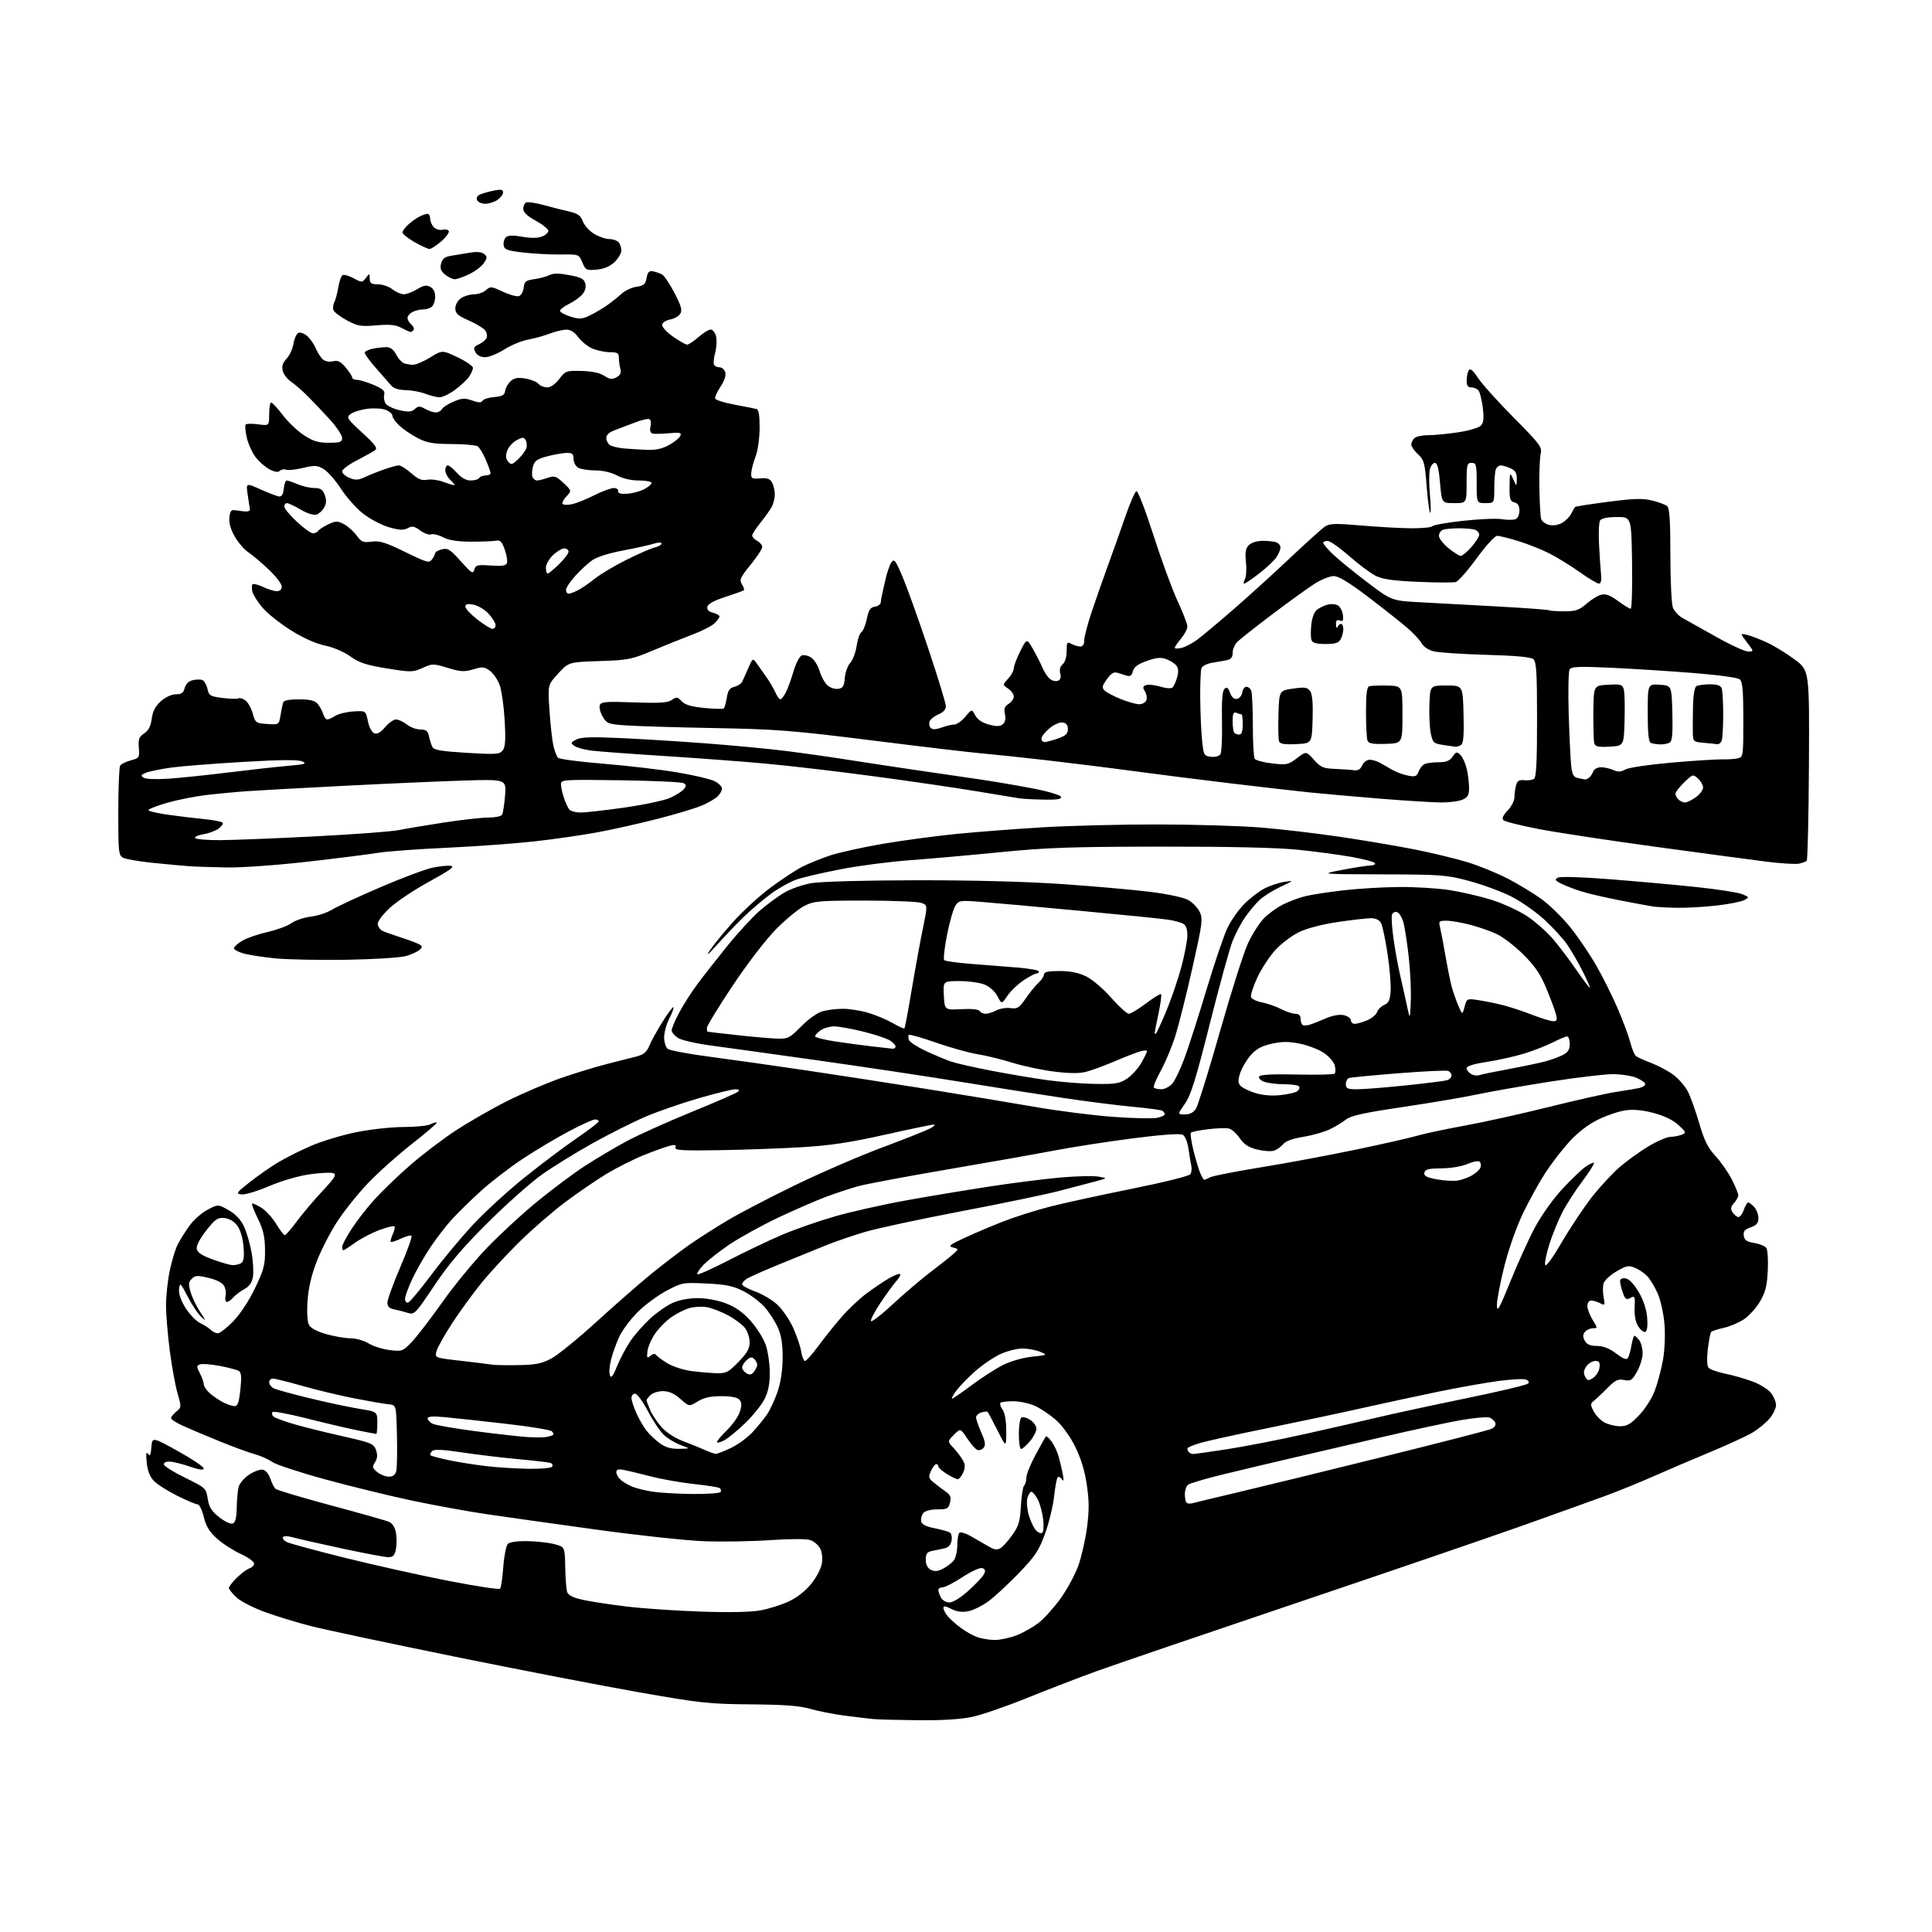 <?xml version="1.0" encoding="UTF-8" standalone="no"?>
<svg 
  version="1.1" 
  xmlns="http://www.w3.org/2000/svg" 
  xmlns:xlink="http://www.w3.org/1999/xlink" 
  xmlns:svg="http://www.w3.org/2000/svg"
  xmlns:rdf="http://www.w3.org/1999/02/22-rdf-syntax-ns#"
  xmlns:cc="http://creativecommons.org/ns#"
  xmlns:dc="http://purl.org/dc/elements/1.1/"
  viewBox="0 0 768 768"
  width="768"
  height="768"
>
<style>svg {background-color: white; }</style>"
<path stroke="none" fill="black" fill-rule="evenodd" d="M365.00,683.82C357.02,683.74 348.93,683.53 347.00,683.34C345.07,683.15 339.90,682.52 335.50,681.95C331.10,681.37 325.02,680.17 322.00,679.28C317.93,678.08 311.83,677.62 298.50,677.51C281.89,677.38 278.45,677.01 254.00,672.71C239.43,670.15 206.43,663.77 180.67,658.52C154.92,653.28 129.39,647.87 123.94,646.48C118.49,645.10 110.20,642.59 105.52,640.89C100.84,639.20 95.66,636.55 94.01,635.01C92.35,633.46 91.00,631.76 91.00,631.22C91.00,630.68 92.43,628.84 94.18,627.13C95.93,625.42 98.18,623.76 99.18,623.44C100.18,623.13 101.00,622.25 101.00,621.51C101.00,620.76 98.58,619.04 95.63,617.69C92.68,616.34 88.44,613.59 86.22,611.58C83.21,608.86 81.88,606.67 80.99,602.97C80.34,600.23 79.23,598.00 78.53,598.00C77.84,598.00 74.15,596.44 70.34,594.53C66.53,592.63 62.37,589.96 61.09,588.60C59.55,586.95 58.61,584.51 58.31,581.31C57.98,577.89 58.14,576.92 58.86,577.95C59.62,579.05 59.94,578.40 60.18,575.29C60.50,571.19 60.50,571.19 70.72,576.84C76.34,579.95 80.95,583.04 80.97,583.70C80.99,584.53 79.30,584.31 75.34,582.95C72.23,581.88 68.59,581.00 67.26,581.00C65.79,581.00 64.97,581.50 65.19,582.25C65.39,582.94 69.23,585.30 73.73,587.50C81.73,591.42 81.92,591.59 82.57,595.76C83.09,599.11 84.06,600.67 87.13,603.11C89.31,604.83 91.69,605.95 92.52,605.63C93.57,605.23 94.03,603.40 94.10,599.28C94.15,596.10 94.51,592.38 94.89,591.01C95.27,589.64 97.12,587.49 99.00,586.22C100.88,584.95 103.30,584.05 104.38,584.21C105.55,584.38 106.76,585.78 107.42,587.71C108.01,589.47 108.95,591.33 109.50,591.83C110.05,592.34 119.95,595.29 131.50,598.40C143.05,601.50 153.46,604.44 154.62,604.94C155.95,605.50 156.99,607.12 157.39,609.24C157.74,611.11 157.74,614.07 157.39,615.82C156.88,618.33 156.25,619.00 154.37,619.00C153.05,619.00 144.67,617.43 135.74,615.50C126.81,613.58 118.04,611.59 116.26,611.08C114.42,610.55 112.79,610.53 112.49,611.02C112.19,611.51 112.82,612.37 113.89,612.94C114.95,613.51 125.65,616.41 137.66,619.39C149.67,622.36 168.18,626.47 178.80,628.52C189.41,630.57 198.40,631.93 198.79,631.55C199.17,631.17 199.74,627.28 200.06,622.90C200.38,618.53 201.20,614.40 201.88,613.73C202.63,612.97 205.68,612.55 209.80,612.63C213.49,612.70 218.31,613.25 220.52,613.85C224.53,614.95 224.53,614.95 224.69,622.93C224.77,627.32 225.11,631.77 225.44,632.80C225.85,634.11 227.71,635.06 231.51,635.92C234.53,636.59 242.28,637.79 248.75,638.58C255.21,639.37 268.60,640.29 278.50,640.63C290.14,641.03 298.58,640.85 302.39,640.13C305.64,639.52 310.62,637.95 313.46,636.64C316.66,635.18 320.07,632.53 322.37,629.73C324.48,627.14 326.35,623.60 326.69,621.53C327.04,619.36 326.76,616.92 326.00,615.49C325.29,614.17 323.54,612.69 322.11,612.20C320.57,611.67 313.97,611.69 306.00,612.23C298.57,612.74 286.71,612.93 279.64,612.65C272.57,612.37 253.44,610.30 237.14,608.06C220.84,605.81 201.20,603.05 193.50,601.92C185.80,600.78 172.25,598.31 163.39,596.43C154.52,594.54 139.08,590.76 129.07,588.02C119.06,585.28 109.66,582.18 108.18,581.13C106.69,580.07 103.60,578.70 101.31,578.08C99.01,577.46 92.72,575.16 87.32,572.95C81.92,570.75 75.36,567.98 72.75,566.80C70.14,565.62 68.00,564.24 68.00,563.74C68.00,563.23 68.94,562.06 70.09,561.13C72.12,559.48 72.14,559.28 70.60,553.97C69.72,550.96 68.33,543.35 67.51,537.06C66.68,530.77 66.00,522.59 66.00,518.88C66.00,515.17 66.67,508.93 67.49,505.03C68.32,501.12 69.73,496.48 70.63,494.71C71.54,492.95 73.61,489.62 75.25,487.33C76.89,485.04 80.12,482.15 82.44,480.92C86.66,478.68 86.66,478.68 90.83,481.03C93.59,482.57 95.66,484.75 96.94,487.43C98.00,489.67 99.39,494.39 100.01,497.93C100.64,501.47 100.87,505.86 100.53,507.68C100.11,509.91 99.02,511.45 97.20,512.40C95.71,513.17 93.65,514.73 92.61,515.87C91.58,517.02 90.39,517.74 89.96,517.48C89.54,517.21 89.41,516.14 89.68,515.10C89.96,514.06 89.70,512.31 89.11,511.21C88.44,509.95 86.14,508.75 82.93,507.98C78.51,506.92 77.60,506.97 76.24,508.34C74.91,509.67 74.84,510.53 75.83,513.81C76.47,515.96 78.18,519.46 79.62,521.61C81.96,525.07 82.01,525.28 80.02,523.50C78.79,522.40 76.38,518.80 74.66,515.50C71.75,509.90 71.52,509.69 71.19,512.36C70.97,514.22 71.84,516.83 73.71,519.86C75.29,522.41 77.91,525.14 79.53,525.92C81.16,526.70 83.08,527.94 83.81,528.67C84.54,529.40 85.80,530.00 86.61,530.00C87.41,530.00 90.16,527.86 92.70,525.25C95.45,522.42 98.96,517.09 101.37,512.08C104.91,504.71 105.41,502.81 105.35,496.88C105.30,491.61 104.68,488.87 102.54,484.49C101.03,481.40 99.97,478.69 100.19,478.47C100.41,478.25 102.05,478.96 103.82,480.04C105.60,481.12 108.27,484.03 109.77,486.50C111.26,488.98 112.81,491.00 113.21,491.00C113.61,491.00 115.76,488.53 117.99,485.51C120.22,482.50 124.78,477.10 128.13,473.52C133.12,468.18 133.91,466.90 132.51,466.37C131.58,466.01 127.35,466.20 123.12,466.80C118.62,467.44 111.95,469.38 107.02,471.49C102.39,473.47 97.45,474.96 96.05,474.80C93.67,474.52 93.89,474.19 99.18,470.00C102.31,467.52 107.34,464.00 110.37,462.17C113.39,460.34 119.38,457.33 123.68,455.48C127.98,453.62 136.07,451.19 141.66,450.06C147.26,448.92 155.70,448.00 160.47,448.00C165.24,448.00 170.04,447.51 171.15,446.92C172.26,446.32 173.36,446.03 173.60,446.26C173.83,446.50 169.41,450.30 163.76,454.71C158.12,459.12 150.19,466.22 146.14,470.48C142.09,474.75 136.57,481.67 133.88,485.87C131.18,490.07 127.58,497.10 125.88,501.50C123.80,506.86 122.61,512.00 122.26,517.07C121.94,521.65 122.17,525.45 122.83,526.68C123.52,527.97 126.06,529.31 129.77,530.36C133.00,531.26 137.35,532.00 139.45,532.00C141.55,532.00 144.75,532.92 146.56,534.04C148.38,535.16 152.15,536.35 154.95,536.68C159.88,537.26 160.15,537.16 163.77,533.36C165.82,531.20 171.20,524.18 175.73,517.78C180.25,511.37 188.13,501.75 193.23,496.41C198.33,491.06 207.45,482.63 213.50,477.68C219.55,472.72 228.16,466.29 232.64,463.39C237.12,460.50 244.55,456.10 249.14,453.63C253.74,451.16 265.38,445.92 275.00,441.99C284.62,438.07 292.93,434.44 293.45,433.93C294.04,433.35 293.60,433.00 292.28,433.00C291.11,433.00 284.62,434.59 277.85,436.54C271.08,438.49 261.48,441.82 256.52,443.94C251.56,446.06 242.10,450.82 235.50,454.50C228.90,458.19 219.90,463.74 215.50,466.85C211.10,469.96 201.39,478.57 193.93,486.00C183.80,496.08 178.39,502.45 172.58,511.13C165.15,522.23 164.69,522.71 162.15,521.90C160.69,521.44 158.26,520.81 156.75,520.51C154.77,520.12 154.00,519.36 154.00,517.81C154.00,516.62 156.30,510.30 159.10,503.76C161.91,497.22 163.93,491.59 163.59,491.26C163.25,490.92 161.35,491.42 159.36,492.36C157.38,493.31 155.57,493.90 155.34,493.67C155.11,493.44 155.47,492.07 156.13,490.62C156.78,489.18 157.09,487.75 156.79,487.46C156.50,487.17 153.78,487.86 150.74,489.00C147.70,490.13 143.37,492.40 141.11,494.03C138.86,495.66 136.79,497.00 136.51,497.00C136.23,497.00 136.00,496.39 136.00,495.66C136.00,494.92 137.72,491.65 139.83,488.41C141.94,485.16 146.10,479.83 149.08,476.58C152.06,473.32 158.32,467.30 163.00,463.21C167.68,459.12 175.78,452.95 181.00,449.51C186.22,446.07 195.50,440.75 201.60,437.69C207.71,434.63 217.33,430.52 222.98,428.55C228.64,426.58 236.92,424.05 241.38,422.93C245.85,421.81 251.13,420.46 253.13,419.94C255.87,419.22 257.09,418.19 258.09,415.74C258.82,413.96 261.19,409.67 263.34,406.22C265.50,402.76 267.46,400.13 267.70,400.37C267.94,400.61 267.21,402.63 266.07,404.86C264.93,407.09 264.00,410.46 264.00,412.34C264.00,414.22 264.63,416.27 265.39,416.91C266.15,417.54 273.69,418.97 282.14,420.07C290.59,421.18 307.85,423.62 320.50,425.50C333.15,427.38 354.98,430.75 369.00,432.99C383.02,435.23 402.15,438.40 411.50,440.03C420.85,441.65 434.87,443.43 442.66,443.98C450.44,444.54 458.21,444.71 459.91,444.37C461.61,444.03 463.00,443.38 463.00,442.93C463.00,442.49 462.58,441.86 462.06,441.54C461.55,441.22 456.26,440.51 450.31,439.97C444.37,439.42 431.85,437.83 422.50,436.43C413.15,435.04 394.70,432.14 381.50,429.99C368.30,427.84 343.10,424.06 325.50,421.58C307.90,419.09 288.65,416.42 282.73,415.63C276.77,414.84 270.85,413.48 269.48,412.58C268.11,411.68 267.00,410.33 267.00,409.58C267.00,408.82 268.30,405.72 269.90,402.69C271.49,399.66 274.74,394.55 277.13,391.34C279.51,388.13 284.91,381.23 289.14,376.00C293.37,370.77 299.17,364.48 302.03,362.00C304.89,359.52 309.27,356.30 311.76,354.83C314.26,353.36 319.11,351.66 322.54,351.07C326.19,350.43 343.45,349.96 364.14,349.92C386.68,349.89 407.84,350.44 422.50,351.45C435.15,352.33 450.89,353.72 457.48,354.56C464.59,355.46 470.68,356.79 472.48,357.84C474.14,358.81 476.14,360.92 476.92,362.53C478.21,365.21 477.96,367.10 474.06,384.48C471.71,394.94 468.67,407.10 467.30,411.50C465.94,415.90 463.30,422.25 461.44,425.61C459.58,428.97 458.34,432.01 458.70,432.36C459.05,432.71 460.37,433.00 461.63,433.00C462.89,433.00 464.82,432.04 465.92,430.86C467.02,429.68 469.32,424.84 471.04,420.11C472.76,415.37 476.67,403.18 479.72,393.00C482.78,382.82 486.45,372.02 487.87,369.00C489.30,365.98 492.34,361.62 494.64,359.32C496.93,357.02 500.56,354.24 502.70,353.15C504.84,352.06 508.37,350.89 510.55,350.56C514.46,349.95 514.45,349.97 509.00,352.53C505.98,353.95 502.22,356.32 500.65,357.80C499.08,359.29 496.51,362.36 494.93,364.64C493.35,366.91 491.11,371.19 489.94,374.14C488.78,377.09 484.71,391.88 480.91,407.00C475.35,429.09 473.40,435.34 471.02,438.75C468.04,443.00 468.04,443.00 471.00,443.00C472.97,443.00 474.44,442.25 475.41,440.75C476.20,439.51 480.50,425.68 484.96,410.00C489.41,394.32 494.42,378.57 496.09,375.00C497.75,371.43 500.55,367.00 502.31,365.16C504.06,363.32 507.52,360.80 510.00,359.56C512.48,358.32 516.52,356.81 519.00,356.22C521.48,355.62 528.23,354.59 534.00,353.92C539.77,353.25 549.67,352.65 556.00,352.60C562.33,352.54 571.33,353.08 576.00,353.79C580.67,354.50 588.27,356.25 592.87,357.69C597.47,359.13 603.88,362.07 607.10,364.23C610.33,366.38 614.95,370.47 617.38,373.32C619.80,376.17 624.09,381.84 626.89,385.93C629.70,390.01 632.00,392.99 632.00,392.55C632.00,392.11 630.62,389.02 628.92,385.69C627.23,382.36 624.56,377.77 622.99,375.49C621.43,373.21 617.37,368.78 613.98,365.64C610.58,362.50 604.62,358.32 600.72,356.36C596.83,354.40 589.33,351.63 584.07,350.22C575.04,347.79 573.09,347.64 549.56,347.57C524.62,347.50 524.62,347.50 533.56,345.79C538.48,344.85 543.54,344.06 544.81,344.04C546.08,344.02 546.87,343.60 546.56,343.10C546.26,342.61 542.07,341.51 537.26,340.64C532.44,339.78 522.88,338.50 516.00,337.79C507.82,336.95 488.98,336.52 461.50,336.55C425.97,336.58 416.11,336.93 397.50,338.77C385.40,339.97 369.20,341.41 361.50,341.97C353.80,342.53 341.69,344.10 334.60,345.46C327.50,346.82 319.52,348.66 316.85,349.55C314.18,350.44 309.41,353.10 306.25,355.46C303.09,357.83 298.24,361.95 295.48,364.63C292.73,367.31 288.05,372.20 285.10,375.50C281.33,379.71 280.48,380.37 282.24,377.70C283.62,375.61 287.83,370.47 291.60,366.28C295.36,362.09 302.04,356.00 306.42,352.75C310.81,349.49 316.46,345.79 318.97,344.51C321.49,343.24 326.46,341.23 330.02,340.05C333.58,338.87 342.89,336.81 350.70,335.47C358.51,334.14 371.56,332.37 379.70,331.55C387.84,330.73 403.50,329.52 414.50,328.87C425.50,328.22 446.20,327.70 460.50,327.73C474.80,327.75 493.02,328.30 501.00,328.94C508.98,329.58 523.15,331.24 532.50,332.62C541.85,334.00 555.12,336.25 562.00,337.60C568.88,338.96 578.33,341.22 583.00,342.63C587.67,344.04 595.05,347.03 599.39,349.28C603.73,351.53 609.87,355.27 613.03,357.60C616.19,359.93 621.25,364.91 624.26,368.67C627.28,372.42 631.85,379.15 634.42,383.60C636.99,388.06 640.87,395.80 643.02,400.81C645.18,405.82 647.46,411.95 648.09,414.43C648.71,416.91 649.73,419.34 650.36,419.83C650.99,420.32 653.67,421.53 656.33,422.53C658.99,423.52 662.91,425.60 665.05,427.15C667.19,428.70 669.85,431.75 670.96,433.91C672.06,436.08 674.10,441.78 675.49,446.58C677.47,453.39 678.88,456.23 681.95,459.56C684.11,461.90 687.03,466.10 688.44,468.88C689.85,471.66 691.00,474.48 691.00,475.14C691.00,475.80 690.23,477.19 689.29,478.23C688.03,479.63 687.85,480.54 688.61,481.75C689.18,482.65 690.18,483.56 690.84,483.78C691.50,484.00 692.53,482.79 693.12,481.09C693.71,479.39 694.53,478.00 694.94,478.00C695.35,478.00 696.43,478.82 697.35,479.83C698.26,480.83 699.00,482.82 699.00,484.23C699.00,486.20 698.28,487.05 695.93,487.88C693.54,488.71 692.93,489.45 693.18,491.21C693.43,492.98 694.35,493.61 697.35,494.10C699.47,494.44 701.63,495.34 702.15,496.11C702.68,496.87 702.93,500.93 702.72,505.12C702.42,511.17 701.79,513.69 699.62,517.39C698.12,519.95 695.23,523.14 693.19,524.47C691.16,525.81 687.55,527.33 685.17,527.86C682.79,528.39 680.57,529.10 680.24,529.43C679.90,529.76 679.30,532.84 678.89,536.26C678.45,540.06 678.55,542.96 679.16,543.69C679.71,544.35 682.71,545.42 685.83,546.06C688.95,546.70 693.85,548.11 696.73,549.18C699.60,550.25 702.86,552.28 703.98,553.70C705.09,555.11 706.00,557.30 706.00,558.56C706.00,559.82 704.83,562.24 703.39,563.94C701.96,565.65 698.85,568.18 696.48,569.57C694.11,570.96 686.39,574.49 679.33,577.43C672.27,580.36 662.23,584.66 657.00,586.98C651.77,589.30 643.23,592.77 638.00,594.69C632.77,596.61 617.70,602.02 604.50,606.71C591.30,611.39 550.80,625.25 514.50,637.50C478.20,649.75 442.88,661.80 436.00,664.29C429.12,666.77 416.69,671.56 408.38,674.93C400.06,678.30 390.16,681.71 386.38,682.51C381.91,683.45 374.41,683.92 365.00,683.82zM395.24,651.92C397.30,651.96 401.22,651.15 403.96,650.11C406.70,649.07 410.76,646.77 412.99,645.01C415.22,643.24 419.13,638.87 421.68,635.30C424.24,631.72 427.35,625.95 428.61,622.49C429.87,619.02 431.43,612.21 432.08,607.35C432.99,600.46 432.98,596.69 432.01,590.16C431.17,584.51 429.65,579.57 427.33,574.93C425.30,570.88 422.17,566.57 419.70,564.41C417.39,562.40 413.70,559.92 411.50,558.90C409.30,557.88 405.44,557.03 402.92,557.02C400.40,557.01 398.05,557.28 397.70,557.63C397.35,557.98 397.73,559.20 398.54,560.35C399.46,561.67 400.00,564.85 400.00,568.97C399.99,575.50 399.99,575.50 396.52,568.61C394.61,564.82 392.85,561.52 392.60,561.27C392.35,561.02 391.22,561.11 390.08,561.48C388.93,561.84 388.00,562.72 388.00,563.44C388.00,564.16 388.93,566.85 390.07,569.43C391.66,573.03 391.88,574.44 391.00,575.50C390.37,576.26 389.25,576.65 388.51,576.37C387.77,576.08 385.96,574.03 384.48,571.80C381.80,567.74 381.80,567.74 379.19,570.35C376.59,572.96 376.59,572.96 379.17,575.73C380.59,577.25 382.26,579.49 382.88,580.69C383.72,582.33 383.71,583.53 382.84,585.44C382.20,586.85 381.24,588.00 380.71,588.00C380.17,588.00 378.22,587.06 376.37,585.92C374.52,584.77 373.00,583.42 373.00,582.92C373.00,582.41 372.62,582.00 372.16,582.00C371.70,582.00 370.76,583.23 370.08,584.73C368.95,587.20 369.07,587.65 371.36,589.48C372.74,590.59 374.88,592.20 376.09,593.06C377.83,594.28 378.16,595.21 377.64,597.31C377.03,599.72 376.50,600.00 372.60,600.00C370.01,600.00 367.76,600.59 367.04,601.45C366.38,602.25 365.99,603.71 366.18,604.70C366.42,605.97 367.98,606.79 371.51,607.50C374.25,608.05 377.00,608.83 377.62,609.23C378.23,609.63 378.51,611.09 378.25,612.49C377.93,614.15 376.94,615.19 375.38,615.51C374.07,615.78 371.88,616.23 370.50,616.52C368.52,616.93 368.00,617.65 368.00,619.98C368.00,621.90 368.69,623.30 369.99,624.00C371.48,624.79 372.70,624.69 374.81,623.60C376.37,622.79 378.29,621.36 379.07,620.41C379.86,619.47 380.51,616.76 380.53,614.40C380.54,612.04 380.91,609.76 381.35,609.32C381.78,608.88 383.80,609.46 385.82,610.60C387.84,611.75 390.95,613.54 392.73,614.59C395.23,616.07 396.36,616.25 397.73,615.40C398.70,614.80 400.84,612.42 402.47,610.11C404.95,606.60 405.50,604.74 405.82,598.71C406.03,594.74 406.61,591.07 407.10,590.55C407.60,590.03 408.00,588.58 408.00,587.33C408.00,586.09 409.65,582.02 411.67,578.28C413.69,574.55 415.52,571.28 415.74,571.01C415.96,570.75 416.96,571.62 417.97,572.96C418.97,574.29 420.26,576.99 420.81,578.94C421.37,580.90 422.12,584.08 422.48,586.00C422.94,588.50 422.83,589.08 422.12,588.03C421.56,587.22 420.81,586.86 420.44,587.22C420.08,587.59 419.44,591.04 419.01,594.89C418.59,598.74 416.97,605.40 415.41,609.69C412.97,616.41 411.52,618.59 405.03,625.32C400.89,629.61 395.47,634.64 392.99,636.48C390.51,638.31 386.85,640.13 384.86,640.50C382.36,640.97 380.28,640.68 378.12,639.56C375.77,638.35 375.01,638.27 375.03,639.22C375.05,639.93 375.84,641.41 376.78,642.53C377.73,643.64 380.07,645.72 382.00,647.15C383.93,648.58 386.85,650.22 388.50,650.79C390.15,651.37 393.18,651.88 395.24,651.92zM377.43,637.00C378.82,637.00 381.88,635.11 384.92,632.38C387.74,629.84 390.51,626.91 391.07,625.87C391.85,624.42 391.72,623.83 390.53,623.37C389.62,623.03 386.37,624.48 382.67,626.89C379.20,629.15 375.60,631.00 374.68,631.00C373.76,631.00 373.00,631.48 373.00,632.07C373.00,632.65 373.47,634.00 374.04,635.07C374.61,636.14 376.12,637.00 377.43,637.00zM414.26,609.34C414.82,608.99 415.00,606.67 414.68,603.92C414.36,601.27 413.40,597.73 412.53,596.05C411.66,594.37 410.52,593.00 409.99,593.00C409.47,593.00 408.75,594.17 408.39,595.59C408.03,597.02 408.29,600.05 408.97,602.34C409.64,604.63 410.89,607.28 411.73,608.23C412.58,609.18 413.71,609.68 414.26,609.34zM473.93,597.57C474.79,597.32 482.48,595.47 491.00,593.47C499.52,591.47 525.40,585.15 548.50,579.43C571.60,573.71 591.50,568.59 592.73,568.04C594.12,567.43 594.75,566.50 594.39,565.57C594.07,564.75 592.99,563.81 591.98,563.49C590.97,563.17 585.95,563.63 580.82,564.51C575.70,565.39 560.92,568.57 548.00,571.59C535.08,574.60 518.65,578.42 511.50,580.08C504.35,581.74 492.88,584.47 486.00,586.15C479.12,587.82 472.94,589.66 472.25,590.22C471.56,590.78 471.00,592.46 471.00,593.96C471.00,595.45 471.30,596.97 471.68,597.34C472.05,597.72 473.06,597.82 473.93,597.57zM275.19,593.88C281.07,593.94 286.14,593.58 286.46,593.07C286.77,592.56 286.58,591.86 286.03,591.52C285.48,591.18 280.86,590.46 275.77,589.91C270.67,589.37 262.90,587.99 258.50,586.85C254.10,585.71 249.26,584.55 247.75,584.27C245.78,583.91 245.00,584.19 245.00,585.23C245.00,586.03 245.79,587.40 246.75,588.28C247.72,589.15 249.85,590.39 251.50,591.04C253.15,591.68 256.75,592.56 259.50,592.98C262.25,593.40 269.31,593.81 275.19,593.88zM154.59,587.00C156.22,587.00 157.14,586.29 157.52,584.75C157.83,583.51 157.95,577.10 157.79,570.50C157.50,558.50 157.50,558.50 154.50,558.23C152.85,558.08 146.78,557.03 141.00,555.91C135.22,554.78 125.88,552.54 120.23,550.93C114.58,549.32 109.29,548.00 108.48,548.00C107.67,548.00 107.00,548.66 107.00,549.46C107.00,550.27 107.79,551.34 108.75,551.85C109.71,552.36 116.12,554.13 123.00,555.80C129.88,557.47 138.76,559.36 142.75,560.01C150.00,561.18 150.00,561.18 150.00,565.59C150.00,568.02 149.80,570.00 149.57,570.00C149.33,570.00 145.84,569.33 141.82,568.52C137.79,567.70 128.78,565.59 121.79,563.81C114.80,562.04 108.76,560.91 108.36,561.31C107.96,561.71 108.09,562.49 108.65,563.05C109.20,563.60 113.00,565.01 117.08,566.18C121.16,567.35 129.90,569.52 136.50,571.00C147.58,573.49 148.57,573.90 149.46,576.40C150.15,578.34 150.05,579.70 149.08,581.24C147.90,583.13 148.01,583.59 149.98,585.19C151.21,586.18 153.29,587.00 154.59,587.00zM210.19,583.87C215.10,583.94 219.15,583.56 219.50,582.99C219.85,582.44 219.54,581.78 218.81,581.54C218.09,581.29 212.32,580.62 206.00,580.04C199.68,579.46 189.63,578.25 183.68,577.36C175.73,576.17 172.56,576.04 171.75,576.85C171.13,577.47 170.88,578.21 171.17,578.51C171.47,578.80 174.82,579.69 178.61,580.48C182.40,581.27 189.10,582.33 193.50,582.83C197.90,583.33 205.41,583.80 210.19,583.87zM284.50,577.93C285.05,577.96 287.75,576.91 290.50,575.61C293.25,574.31 297.12,571.50 299.09,569.37C301.07,567.24 303.68,564.05 304.88,562.29C306.09,560.52 307.98,556.48 309.07,553.30C310.35,549.58 311.07,544.79 311.11,539.83C311.14,534.31 310.61,530.90 309.22,527.77C308.16,525.37 305.80,521.70 303.98,519.63C302.17,517.57 298.39,514.71 295.59,513.28C291.48,511.19 288.64,510.60 280.88,510.22C271.46,509.76 271.12,509.82 264.91,513.12C261.41,514.98 256.27,518.79 253.47,521.58C250.67,524.38 247.41,528.73 246.23,531.24C245.04,533.76 243.56,537.88 242.92,540.39C242.29,542.91 242.07,545.75 242.44,546.71C242.95,548.03 243.68,547.09 245.35,542.96C246.59,539.93 248.99,535.43 250.69,532.95C252.39,530.48 255.88,526.52 258.45,524.15C261.02,521.78 265.01,518.99 267.31,517.95C269.83,516.80 273.78,516.04 277.21,516.02C280.58,516.01 285.18,516.84 288.42,518.06C292.31,519.51 295.22,521.56 298.37,525.06C300.81,527.78 303.53,532.11 304.41,534.68C305.28,537.25 306.00,542.22 306.00,545.72C306.00,550.23 305.38,553.29 303.87,556.25C302.70,558.54 299.22,562.84 296.14,565.80C293.06,568.77 289.29,571.83 287.77,572.62C286.25,573.41 285.00,573.68 285.00,573.23C285.00,572.78 286.79,570.66 288.98,568.52C291.18,566.38 293.47,563.12 294.07,561.27C294.91,558.74 294.88,557.57 293.97,556.46C293.15,555.48 290.80,555.00 286.75,555.00C282.39,555.00 279.80,555.58 277.35,557.09C273.97,559.18 273.97,559.18 270.45,556.09C268.00,553.94 265.90,553.00 263.54,553.00C261.67,553.00 259.44,553.71 258.57,554.57C257.71,555.44 257.00,556.35 257.00,556.60C257.00,556.86 257.62,558.55 258.37,560.35C259.13,562.16 261.16,565.25 262.88,567.21C264.80,569.40 268.21,571.61 271.75,572.97C274.91,574.17 278.85,575.77 280.50,576.52C282.15,577.26 283.95,577.90 284.50,577.93zM474.42,577.99C475.01,577.98 481.12,577.11 488.00,576.05C494.88,574.99 508.60,572.31 518.50,570.10C528.40,567.90 541.45,564.91 547.50,563.47C553.55,562.03 569.28,558.63 582.45,555.92C595.63,553.21 606.84,550.56 607.37,550.03C607.99,549.41 607.71,548.83 606.60,548.40C605.65,548.03 600.73,548.29 595.68,548.96C590.63,549.63 579.98,551.52 572.00,553.16C564.02,554.80 550.52,557.71 542.00,559.62C533.48,561.54 516.60,565.12 504.50,567.58C492.40,570.04 480.14,572.73 477.25,573.56C474.36,574.38 472.00,575.42 472.00,575.86C472.00,576.30 472.30,576.97 472.67,577.33C473.03,577.70 473.82,578.00 474.42,577.99zM269.94,575.93C274.50,575.86 274.50,575.86 270.53,574.41C268.35,573.61 265.33,571.78 263.83,570.34C262.33,568.90 259.48,564.64 257.50,560.86C255.51,557.09 253.24,554.00 252.45,554.00C251.65,554.00 251.01,554.79 251.02,555.75C251.03,556.71 251.93,559.44 253.00,561.82C254.08,564.20 255.88,567.30 257.00,568.72C258.12,570.15 260.46,572.37 262.21,573.66C264.50,575.35 266.66,575.98 269.94,575.93zM405.91,576.00C405.41,576.00 405.00,573.33 405.00,570.06C405.00,566.79 405.47,563.83 406.04,563.47C406.62,563.12 408.19,563.55 409.54,564.44C410.89,565.32 412.00,566.90 412.00,567.95C412.00,568.99 410.83,571.23 409.41,572.92C407.99,574.62 406.41,576.00 405.91,576.00zM217.50,571.18C218.60,570.94 219.69,570.57 219.93,570.36C220.17,570.14 219.91,569.51 219.36,568.96C218.80,568.40 210.51,567.05 200.92,565.96C191.34,564.86 180.46,563.68 176.75,563.34C172.09,562.90 170.00,563.05 170.00,563.82C170.00,564.43 170.84,565.38 171.88,565.93C172.91,566.49 180.67,567.84 189.13,568.94C197.58,570.05 206.97,571.10 210.00,571.28C213.03,571.45 216.40,571.41 217.50,571.18zM643.92,566.96C646.69,566.99 648.15,566.15 651.56,562.59C653.98,560.07 656.67,555.83 657.85,552.67C658.99,549.64 660.44,544.12 661.09,540.41C661.77,536.52 662.00,530.51 661.64,526.23C661.29,522.15 660.09,516.72 658.96,514.17C657.83,511.61 655.98,508.54 654.85,507.34C653.72,506.14 651.51,504.62 649.93,503.97C647.40,502.92 646.51,503.10 642.59,505.39C640.14,506.83 637.84,508.94 637.47,510.09C637.11,511.24 637.10,513.74 637.46,515.65C638.07,518.90 637.98,519.06 636.12,518.07C635.03,517.48 633.43,517.00 632.57,517.00C631.63,517.00 631.00,517.86 631.00,519.13C631.00,520.30 631.94,522.78 633.08,524.63C635.12,527.93 635.13,528.00 633.20,528.00C632.13,528.00 630.71,528.65 630.05,529.44C629.17,530.50 629.15,531.40 629.97,532.94C630.77,534.44 632.07,535.01 634.79,535.03C637.33,535.05 639.74,535.99 642.44,538.03C645.32,540.21 646.58,540.68 647.14,539.78C647.56,539.10 648.19,536.84 648.54,534.77C648.89,532.70 649.42,531.00 649.73,531.00C650.03,531.00 650.88,531.79 651.61,532.75C652.34,533.71 652.95,536.01 652.97,537.86C652.99,539.71 652.00,543.01 650.77,545.19C648.78,548.73 648.23,549.10 645.62,548.57C643.18,548.09 642.10,548.61 639.00,551.75C636.97,553.81 634.56,556.08 633.65,556.79C632.15,557.96 632.13,558.36 633.51,561.02C634.34,562.63 636.26,564.62 637.76,565.43C639.27,566.25 642.04,566.94 643.92,566.96zM93.17,558.96C94.50,558.99 94.99,557.64 95.55,552.39C96.08,547.40 95.93,545.58 94.95,544.97C94.23,544.52 90.80,543.62 87.33,542.97C83.86,542.31 80.33,542.04 79.48,542.37C78.08,542.90 78.08,543.26 79.47,545.93C80.31,547.56 81.00,549.52 81.00,550.28C81.00,551.03 82.01,552.58 83.25,553.70C84.49,554.83 86.85,556.47 88.50,557.34C90.15,558.21 92.25,558.94 93.17,558.96zM378.46,556.00C378.79,556.00 382.31,553.57 386.28,550.61C390.25,547.64 395.86,544.04 398.75,542.59C401.75,541.09 406.66,539.69 410.25,539.31C416.42,538.66 416.46,538.64 413.50,537.37C411.85,536.67 408.70,536.07 406.50,536.05C404.30,536.04 400.25,537.07 397.50,538.36C394.75,539.65 390.14,542.83 387.26,545.44C384.37,548.04 381.08,551.49 379.94,553.09C378.80,554.69 378.13,556.00 378.46,556.00zM633.32,547.71C634.52,546.92 635.64,545.09 635.82,543.64C636.07,541.56 635.71,541.00 634.12,541.00C633.02,541.00 631.43,541.97 630.60,543.15C629.49,544.75 629.36,545.81 630.12,547.23C631.04,548.95 631.37,549.00 633.32,547.71zM299.75,545.27C300.44,544.36 301.00,543.12 301.00,542.51C301.00,541.90 300.47,540.87 299.81,540.21C298.90,539.30 298.21,539.40 296.81,540.67C295.82,541.57 295.00,542.89 295.00,543.61C295.00,544.32 295.79,545.35 296.75,545.91C298.06,546.66 298.82,546.50 299.75,545.27zM284.79,545.87C288.64,545.99 289.53,545.54 293.54,541.41C296.98,537.87 298.00,536.07 298.00,533.54C298.00,531.74 297.14,529.18 296.09,527.84C295.04,526.51 292.00,524.25 289.34,522.83C286.68,521.41 282.92,519.96 280.99,519.62C279.06,519.28 275.95,519.44 274.08,519.98C272.21,520.51 268.98,522.13 266.92,523.56C264.85,524.99 261.94,527.92 260.45,530.07C258.96,532.22 257.58,535.39 257.38,537.11C257.06,539.85 257.20,540.08 258.58,538.93C259.57,538.11 260.40,537.99 260.83,538.62C261.20,539.16 263.23,540.66 265.35,541.95C267.47,543.23 271.74,544.61 274.85,545.01C277.96,545.41 282.43,545.80 284.79,545.87zM206.03,542.66C213.02,542.53 215.40,542.05 219.22,540.00C221.79,538.62 229.88,532.04 237.19,525.36C244.51,518.69 254.32,510.11 259.00,506.30C263.68,502.50 270.43,497.34 274.00,494.85C277.57,492.35 284.40,487.98 289.18,485.14C293.95,482.29 306.10,475.96 316.18,471.07C326.25,466.18 341.83,459.45 350.78,456.11C359.73,452.77 368.28,449.37 369.78,448.56C371.28,447.74 371.92,447.06 371.21,447.04C370.50,447.02 361.72,448.84 351.71,451.08C337.73,454.21 330.01,455.36 318.50,456.05C310.25,456.54 295.51,457.06 285.74,457.22C271.08,457.45 268.07,457.26 268.50,456.14C268.90,455.10 268.37,454.94 266.26,455.46C264.74,455.84 260.14,457.49 256.03,459.13C251.93,460.77 245.18,464.17 241.03,466.68C236.89,469.19 229.45,474.29 224.50,478.01C219.55,481.73 211.45,488.77 206.50,493.64C201.54,498.51 194.74,505.88 191.39,510.00C188.03,514.12 182.77,521.35 179.71,526.05C176.65,530.75 173.85,535.75 173.49,537.17C172.84,539.76 172.84,539.76 183.17,540.93C188.85,541.58 194.40,542.27 195.50,542.46C196.60,542.66 201.34,542.75 206.03,542.66zM320.01,541.00C320.52,541.00 322.83,538.41 325.15,535.25C327.47,532.09 331.60,526.92 334.32,523.77C337.04,520.62 341.57,516.32 344.38,514.22C347.20,512.13 351.24,509.40 353.38,508.16C355.51,506.93 357.50,506.16 357.80,506.46C358.10,506.76 357.43,508.02 356.31,509.25C355.20,510.49 352.39,514.33 350.07,517.80C347.76,521.26 346.02,524.56 346.21,525.14C346.41,525.72 350.37,522.65 355.03,518.33C359.69,514.01 366.43,508.27 370.00,505.58C373.57,502.88 377.55,499.74 378.83,498.59C381.15,496.51 381.15,496.51 378.83,495.90C376.84,495.37 377.53,494.81 383.50,492.04C387.35,490.25 394.33,487.30 399.01,485.47C403.69,483.65 412.12,480.99 417.75,479.56C423.38,478.14 437.96,474.96 450.16,472.51C462.45,470.04 472.72,467.48 473.18,466.78C473.64,466.07 473.82,464.60 473.58,463.50C473.34,462.40 472.83,459.35 472.45,456.72C472.04,453.86 471.10,451.59 470.12,451.06C469.10,450.52 461.61,451.06 450.49,452.49C440.59,453.76 426.43,455.96 419.00,457.37C411.57,458.79 392.23,462.21 376.00,464.98C359.77,467.76 344.02,470.72 341.00,471.57C337.98,472.42 332.35,474.28 328.50,475.70C324.65,477.13 316.08,480.85 309.45,483.98C302.83,487.11 294.06,491.94 289.95,494.72C285.85,497.51 281.18,501.18 279.57,502.88C277.96,504.59 276.90,506.24 277.22,506.55C277.53,506.86 283.12,504.36 289.64,500.99C296.16,497.62 305.67,493.08 310.76,490.91C315.85,488.73 325.35,485.41 331.86,483.54C338.38,481.66 351.34,478.76 360.68,477.09C370.01,475.41 385.05,472.92 394.10,471.55C403.16,470.17 415.57,468.61 421.69,468.07C427.80,467.53 434.51,467.37 436.58,467.71C440.35,468.32 440.35,468.32 435.42,469.64C432.72,470.36 426.23,472.06 421.00,473.42C415.77,474.78 398.33,478.41 382.22,481.48C366.12,484.56 349.07,488.20 344.32,489.58C339.58,490.95 332.50,493.36 328.60,494.93C324.69,496.50 316.41,499.87 310.19,502.42C303.97,504.97 298.01,507.60 296.94,508.27C295.87,508.94 295.00,509.94 295.00,510.51C295.00,511.07 297.28,512.34 300.07,513.33C302.86,514.32 306.81,516.64 308.84,518.48C310.88,520.32 313.75,524.45 315.22,527.66C316.69,530.87 318.16,535.19 318.49,537.25C318.82,539.31 319.51,541.00 320.01,541.00zM654.16,529.40C653.57,529.77 652.30,528.86 651.33,527.39C650.16,525.59 649.65,523.09 649.79,519.82C649.99,515.29 649.86,515.00 648.09,515.95C646.47,516.82 646.03,516.51 645.09,513.84C644.49,512.11 644.00,510.06 644.00,509.28C644.00,508.39 644.81,507.98 646.19,508.18C647.57,508.38 649.46,510.33 651.34,513.50C653.23,516.68 654.48,520.37 654.77,523.62C655.04,526.67 654.79,529.01 654.16,529.40zM600.41,509.37C603.34,502.15 607.70,492.53 610.12,487.99C612.57,483.37 617.29,476.71 620.84,472.87C624.33,469.10 628.52,465.06 630.15,463.90C631.78,462.73 633.34,462.00 633.61,462.28C633.88,462.55 631.79,465.86 628.95,469.64C626.12,473.41 622.53,479.02 620.96,482.10C619.40,485.18 617.16,490.68 615.98,494.32C614.81,497.97 614.01,501.75 614.20,502.72C614.44,503.86 616.87,500.57 620.99,493.56C624.52,487.54 629.97,479.40 633.10,475.45C636.23,471.51 641.09,466.31 643.89,463.89C646.69,461.48 651.77,457.81 655.17,455.75C658.58,453.69 662.52,451.97 663.93,451.93C665.34,451.89 667.40,451.51 668.50,451.07C670.38,450.33 670.31,450.11 667.27,447.26C665.20,445.32 661.71,443.60 657.55,442.48C653.16,441.29 649.51,440.93 646.28,441.36C643.65,441.71 638.72,443.36 635.33,445.03C631.36,446.97 627.28,450.09 623.91,453.77C621.02,456.92 616.70,462.52 614.30,466.22C611.91,469.91 607.93,477.11 605.46,482.22C602.85,487.62 599.73,496.45 597.99,503.36C596.35,509.88 595.02,516.85 595.04,518.86C595.08,521.91 595.95,520.37 600.41,509.37zM162.25,517.78C162.94,517.57 167.01,512.69 171.30,506.95C175.59,501.20 182.94,492.34 187.63,487.25C192.32,482.16 201.63,473.60 208.33,468.22C215.02,462.84 224.44,455.75 229.25,452.47C234.06,449.18 238.00,446.16 238.00,445.75C238.00,445.34 237.34,445.00 236.54,445.00C235.74,445.00 231.13,447.08 226.29,449.63C221.46,452.17 213.20,457.09 207.94,460.55C202.68,464.01 195.01,469.92 190.90,473.67C186.79,477.43 181.61,482.52 179.38,485.00C177.15,487.48 173.43,492.32 171.11,495.78C168.79,499.23 165.57,504.85 163.95,508.28C162.33,511.70 161.00,515.33 161.00,516.33C161.00,517.34 161.56,517.99 162.25,517.78zM92.50,502.91C93.60,502.94 95.12,502.58 95.88,502.09C96.89,501.45 97.14,499.69 96.80,495.57C96.51,492.07 95.56,488.88 94.32,487.21C93.04,485.49 91.17,484.39 89.22,484.19C86.55,483.92 85.59,484.57 82.02,489.09C79.56,492.21 78.02,495.13 78.20,496.36C78.42,497.87 80.12,499.02 84.50,500.63C87.80,501.85 91.40,502.87 92.50,502.91zM579.50,469.28C581.15,469.00 583.72,468.06 585.22,467.19C586.71,466.32 588.19,464.94 588.50,464.14C588.81,463.33 588.68,462.28 588.21,461.81C587.74,461.34 585.60,461.72 583.43,462.66C581.13,463.66 576.80,464.40 573.02,464.44C567.80,464.49 566.47,464.82 566.21,466.16C565.96,467.46 567.06,468.05 571.19,468.81C574.11,469.34 577.85,469.55 579.50,469.28zM478.73,469.00C478.95,469.00 479.96,468.55 480.98,468.01C482.00,467.46 491.08,465.68 501.17,464.04C511.25,462.41 528.27,459.23 539.00,456.99C549.73,454.75 560.75,452.25 563.50,451.43C566.25,450.62 574.65,448.84 582.16,447.47C589.68,446.11 604.75,442.77 615.66,440.05C626.57,437.32 638.65,434.62 642.50,434.04C646.35,433.46 650.51,432.75 651.75,432.47C652.99,432.19 654.00,431.50 654.00,430.93C654.00,430.36 652.44,429.25 650.53,428.45C648.62,427.65 644.36,427.00 641.07,427.00C637.77,427.00 626.39,428.36 615.78,430.03C605.18,431.70 592.24,433.97 587.04,435.08C581.84,436.19 568.56,438.44 557.54,440.07C542.02,442.38 536.94,443.50 535.00,445.06C533.62,446.16 530.70,447.92 528.49,448.97C526.29,450.02 521.57,451.35 518.01,451.92C513.76,452.61 511.02,453.62 510.02,454.88C509.18,455.93 507.53,457.08 506.34,457.43C505.16,457.79 502.15,457.56 499.65,456.93C496.33,456.10 494.50,454.90 492.82,452.45C491.56,450.60 489.62,448.88 488.51,448.61C487.41,448.34 483.70,448.46 480.27,448.88C476.84,449.29 473.76,449.91 473.42,450.25C473.08,450.59 473.55,453.88 474.48,457.56C475.40,461.24 476.64,465.32 477.24,466.62C477.83,467.93 478.50,469.00 478.73,469.00zM509.00,435.33C512.02,435.01 515.06,434.31 515.74,433.76C516.42,433.22 516.73,432.37 516.43,431.89C516.13,431.40 513.46,431.00 510.51,431.00C507.55,431.00 503.95,430.55 502.50,430.00C500.99,429.43 500.17,428.54 500.56,427.91C501.01,427.17 505.91,426.92 515.55,427.14C523.42,427.32 530.17,427.16 530.55,426.78C530.93,426.40 530.95,424.95 530.60,423.55C530.25,422.15 528.27,419.88 526.20,418.51C524.13,417.14 519.84,415.50 516.67,414.86C512.24,413.97 509.65,413.98 505.50,414.91C501.49,415.81 499.34,416.99 497.16,419.47C495.54,421.32 493.67,424.46 493.02,426.45C492.08,429.28 492.09,430.40 493.04,431.55C493.71,432.35 496.34,433.66 498.88,434.46C501.84,435.38 505.47,435.70 509.00,435.33zM539.53,433.00C542.02,433.00 550.68,432.31 558.78,431.47C566.88,430.63 574.29,429.70 575.25,429.40C576.21,429.11 577.00,428.27 577.00,427.54C577.00,426.81 576.39,425.98 575.65,425.70C574.91,425.41 566.02,425.84 555.90,426.64C545.78,427.45 536.94,428.29 536.25,428.52C535.56,428.75 535.00,429.85 535.00,430.97C535.00,432.71 535.64,433.00 539.53,433.00zM435.60,430.88C443.54,430.98 445.14,430.71 448.09,428.72C449.95,427.47 452.48,424.65 453.72,422.47C454.96,420.29 455.97,418.19 455.98,417.82C455.99,417.45 454.76,417.50 453.25,417.93C451.74,418.37 447.22,420.13 443.21,421.84C439.20,423.55 434.15,425.42 431.99,426.00C429.22,426.75 425.45,426.75 419.28,426.01C414.45,425.42 406.90,423.83 402.50,422.47C398.10,421.10 391.80,419.56 388.50,419.04C385.20,418.52 377.84,416.47 372.15,414.48C366.46,412.49 361.57,411.10 361.28,411.39C360.99,411.68 361.02,412.60 361.34,413.45C361.67,414.29 364.76,416.28 368.22,417.87C371.67,419.46 376.07,421.31 378.00,421.97C379.93,422.64 387.12,424.28 393.99,425.61C400.86,426.95 410.99,428.65 416.49,429.40C422.00,430.15 430.60,430.82 435.60,430.88zM588.00,427.40C588.83,427.10 594.13,426.00 599.79,424.96C605.44,423.91 611.97,422.55 614.29,421.92C616.60,421.30 619.74,420.15 621.25,419.37C623.32,418.30 624.00,417.21 624.00,414.97C624.00,413.34 623.54,412.00 622.97,412.00C622.40,412.00 619.81,413.07 617.22,414.39C614.62,415.70 609.52,417.69 605.87,418.82C602.23,419.94 595.59,421.42 591.12,422.10C585.85,422.91 583.00,423.79 583.00,424.62C583.00,425.33 583.79,426.36 584.75,426.92C585.71,427.49 587.17,427.70 588.00,427.40zM354.75,416.87C355.44,416.94 356.00,416.56 356.00,416.02C356.00,415.49 354.99,414.39 353.75,413.59C352.51,412.80 347.73,411.21 343.11,410.07C338.50,408.93 333.31,408.00 331.59,408.00C329.86,408.00 327.44,408.70 326.22,409.56C325.00,410.41 324.00,411.48 324.00,411.93C324.00,412.39 327.49,413.29 331.75,413.95C336.01,414.60 342.65,415.50 346.50,415.94C350.35,416.38 354.06,416.80 354.75,416.87zM309.04,412.87C313.23,412.99 313.95,412.62 318.52,407.98C321.39,405.06 324.93,402.56 326.98,401.99C328.92,401.45 332.56,401.01 335.07,401.01C337.58,401.00 342.08,401.71 345.07,402.59C348.06,403.46 352.45,405.30 354.83,406.67C357.21,408.05 359.32,409.01 359.53,408.81C359.73,408.60 361.03,401.70 362.41,393.47C363.79,385.24 365.78,374.31 366.84,369.18C368.77,359.86 368.77,359.86 366.32,358.93C364.97,358.42 354.88,358.00 343.90,358.00C325.48,358.00 323.59,358.17 319.71,360.13C317.39,361.31 312.34,365.47 308.48,369.38C304.46,373.47 297.10,383.04 291.23,391.84C285.60,400.28 281.00,407.82 281.00,408.59C281.00,409.37 281.11,410.05 281.25,410.11C281.39,410.17 286.68,410.79 293.00,411.48C299.32,412.17 306.54,412.80 309.04,412.87zM459.40,411.00C459.62,411.00 461.45,407.06 463.48,402.25C465.50,397.44 468.24,389.45 469.57,384.50C470.90,379.55 472.00,373.83 472.00,371.79C472.00,369.26 471.44,367.78 470.25,367.15C469.29,366.65 466.70,365.95 464.50,365.61C462.30,365.26 446.55,363.67 429.50,362.07C412.45,360.47 394.60,358.86 389.83,358.50C381.48,357.86 381.10,357.92 379.71,360.17C378.91,361.45 377.44,366.65 376.44,371.73C375.44,376.81 374.95,381.28 375.34,381.67C375.73,382.06 380.42,382.72 385.77,383.14C391.12,383.57 399.44,384.22 404.25,384.60C409.06,384.98 413.00,385.68 413.00,386.15C413.00,386.62 412.54,387.00 411.98,387.00C411.42,387.00 409.12,388.21 406.88,389.70C404.64,391.18 401.76,393.93 400.48,395.81C398.17,399.22 398.17,399.22 396.52,396.03C395.57,394.19 393.42,392.24 391.47,391.42C389.59,390.64 385.10,390.00 381.48,390.00C374.90,390.00 374.90,390.00 375.20,395.75C375.50,401.50 375.50,401.50 382.13,401.15C386.22,400.94 389.02,401.23 389.44,401.90C389.81,402.51 390.88,403.00 391.81,402.99C392.74,402.99 394.66,402.38 396.08,401.64C397.50,400.90 400.03,400.50 401.71,400.74C404.40,401.14 405.13,400.67 407.77,396.85C409.42,394.46 411.72,391.64 412.88,390.60C414.05,389.55 415.00,388.08 415.00,387.35C415.00,386.36 416.67,386.00 421.18,386.00C425.42,386.00 428.73,386.66 431.71,388.10C434.13,389.27 438.55,393.03 441.70,396.60C444.81,400.12 447.97,403.00 448.72,403.00C449.47,403.00 452.55,401.14 455.57,398.86C458.59,396.58 461.27,394.94 461.54,395.21C461.81,395.48 461.35,398.95 460.52,402.92C459.68,406.88 459.00,410.33 459.00,410.57C459.00,410.80 459.18,411.00 459.40,411.00zM520.43,407.40C521.57,407.06 524.50,405.92 526.95,404.86C529.76,403.64 532.44,403.16 534.20,403.55C535.74,403.88 537.00,404.80 537.00,405.58C537.00,406.36 537.69,407.00 538.53,407.00C539.37,407.00 541.58,406.37 543.44,405.59C545.29,404.82 547.07,403.35 547.39,402.33C547.72,401.31 549.00,400.04 550.24,399.49C552.03,398.70 552.56,397.56 552.80,393.92C552.96,391.41 552.41,384.76 551.57,379.15C550.73,373.54 549.57,368.06 548.99,366.98C548.30,365.69 546.89,365.00 544.96,365.00C543.32,365.00 537.38,365.69 531.74,366.52C525.55,367.44 519.47,369.03 516.36,370.54C513.53,371.92 509.33,375.09 507.02,377.59C504.72,380.09 501.47,385.04 499.81,388.59C498.15,392.13 497.03,395.64 497.32,396.39C497.61,397.14 499.54,398.07 501.62,398.46C503.70,398.85 507.10,400.03 509.16,401.08C511.23,402.14 513.84,403.00 514.96,403.00C516.27,403.00 517.00,403.65 517.00,404.83C517.00,405.84 517.30,406.97 517.68,407.34C518.05,407.72 519.29,407.74 520.43,407.40zM617.36,405.95C618.89,405.99 619.10,405.52 618.53,403.25C618.15,401.74 616.45,397.12 614.74,393.00C612.36,387.25 610.22,384.09 605.57,379.45C602.23,376.12 597.43,372.44 594.90,371.27C592.38,370.09 587.59,368.43 584.26,367.57C580.93,366.71 576.76,366.00 575.00,366.00C572.05,366.00 571.84,366.21 572.42,368.55C572.77,369.95 573.74,375.01 574.57,379.80C575.40,384.58 576.52,390.15 577.05,392.17C577.59,394.18 578.77,397.56 579.67,399.67C581.31,403.50 581.31,403.50 582.20,400.20C583.08,396.90 583.11,396.89 587.79,397.59C590.38,397.98 594.75,398.87 597.50,399.57C600.25,400.27 605.42,401.98 609.00,403.37C612.58,404.76 616.34,405.92 617.36,405.95zM560.81,398.00C560.98,393.88 560.62,386.00 560.00,380.50C559.39,375.00 558.45,368.86 557.93,366.85C557.41,364.85 556.29,362.94 555.45,362.62C554.58,362.29 553.68,362.68 553.35,363.53C553.03,364.36 553.31,368.74 553.96,373.27C554.61,377.79 555.77,384.20 556.54,387.50C557.31,390.80 558.51,396.20 559.22,399.50C560.50,405.50 560.50,405.50 560.81,398.00zM138.00,381.52C127.28,381.70 114.45,381.45 109.50,380.97C104.55,380.48 98.81,379.59 96.75,379.00C94.69,378.41 93.00,377.48 93.00,376.95C93.00,376.41 94.45,375.09 96.21,374.02C97.98,372.94 102.52,371.36 106.29,370.50C110.07,369.64 114.36,368.06 115.83,366.98C117.30,365.90 120.75,364.74 123.50,364.39C126.25,364.05 130.07,362.80 132.00,361.60C133.93,360.41 142.51,356.42 151.09,352.74C159.66,349.06 168.98,345.55 171.80,344.95C174.62,344.35 177.95,344.00 179.21,344.19C180.95,344.44 178.85,345.97 170.52,350.51C164.49,353.81 157.36,358.59 154.68,361.15C151.72,363.99 149.95,366.49 150.16,367.55C150.35,368.50 151.18,369.62 152.00,370.02C152.82,370.43 155.97,371.56 159.00,372.53C162.03,373.50 165.34,374.72 166.37,375.25C167.94,376.05 168.02,376.40 166.87,377.51C166.11,378.23 163.70,379.36 161.50,380.01C159.23,380.68 149.04,381.33 138.00,381.52zM666.50,360.86C662.65,360.79 658.38,360.55 657.00,360.34C655.62,360.12 649.77,359.03 644.00,357.92C638.23,356.80 631.25,355.18 628.50,354.31C625.75,353.44 622.19,352.06 620.58,351.25C618.15,350.02 617.92,349.62 619.24,348.89C620.18,348.36 628.62,348.62 640.16,349.52C650.80,350.36 666.25,351.75 674.50,352.63C682.75,353.50 690.85,354.76 692.50,355.43C695.43,356.63 695.45,356.68 693.36,357.80C692.18,358.44 687.23,359.41 682.36,359.97C677.49,360.53 670.35,360.93 666.50,360.86zM90.12,344.83C84.28,344.73 77.47,344.50 75.00,344.32C72.53,344.14 66.08,343.54 60.68,342.99C55.28,342.44 49.99,341.53 48.93,340.96C47.14,340.00 47.00,338.70 47.02,322.71C47.02,313.25 47.36,304.98 47.77,304.34C48.17,303.71 50.08,302.77 52.00,302.26C55.36,301.38 55.49,301.17 55.19,297.23C54.93,293.80 55.28,292.86 57.31,291.53C59.03,290.41 59.91,288.70 60.31,285.72C60.71,282.71 61.76,280.71 63.95,278.75C65.80,277.10 68.18,276.00 69.91,276.00C72.14,276.00 72.92,275.44 73.41,273.52C73.79,271.98 74.98,270.79 76.51,270.41C77.88,270.06 79.63,270.03 80.40,270.32C81.18,270.62 82.10,272.20 82.46,273.82C83.06,276.54 83.55,276.84 88.54,277.46C91.52,277.83 94.36,277.90 94.84,277.60C95.31,277.31 96.53,277.67 97.55,278.41C98.56,279.15 99.88,281.50 100.47,283.63C101.51,287.35 101.74,287.51 106.22,287.80C110.89,288.11 110.89,288.11 111.52,284.30C111.87,282.21 112.33,279.94 112.55,279.25C112.80,278.44 114.99,278.00 118.81,278.00C123.16,278.00 125.09,278.46 126.23,279.75C127.07,280.71 128.07,282.51 128.45,283.75C128.83,284.99 129.57,286.00 130.10,286.00C130.63,286.00 132.07,285.35 133.29,284.56C134.50,283.78 137.73,282.99 140.45,282.81C145.39,282.50 145.39,282.50 146.24,286.66C146.73,289.08 147.79,291.09 148.79,291.48C149.97,291.94 151.29,291.19 153.07,289.07C154.49,287.38 156.44,286.00 157.42,286.00C158.39,286.00 160.33,286.90 161.73,288.00C163.13,289.10 165.55,290.00 167.12,290.00C169.41,290.00 170.07,290.53 170.54,292.75C170.86,294.26 171.48,296.18 171.92,297.00C172.52,298.15 175.73,298.68 185.61,299.27C197.29,299.96 198.63,299.86 199.85,298.27C200.87,296.93 201.06,294.07 200.62,286.47C200.31,280.95 199.43,274.67 198.69,272.51C197.94,270.35 196.20,267.74 194.81,266.71C192.58,265.04 191.83,264.97 188.15,266.07C184.60,267.14 183.14,267.06 178.01,265.50C172.21,263.75 171.88,263.75 167.96,265.52C164.09,267.26 163.43,267.27 153.75,265.70C145.52,264.37 142.78,263.46 139.24,260.92C136.70,259.10 132.49,257.29 129.17,256.61C125.58,255.87 120.60,253.65 115.71,250.60C111.45,247.94 106.37,243.92 104.44,241.66C102.51,239.40 100.66,236.51 100.34,235.23C100.02,233.95 100.04,232.62 100.39,232.27C100.74,231.93 102.61,232.40 104.55,233.32C106.48,234.24 108.95,235.00 110.03,235.00C111.28,235.00 112.00,234.32 112.00,233.15C112.00,232.12 109.64,229.06 106.75,226.33C103.86,223.60 100.24,220.55 98.71,219.54C97.17,218.54 94.78,215.78 93.39,213.41C91.73,210.57 90.97,207.97 91.18,205.80C91.44,203.14 91.89,202.56 93.50,202.82C94.60,202.99 96.40,203.21 97.50,203.32C98.60,203.42 99.43,203.05 99.34,202.50C99.25,201.95 98.86,199.34 98.47,196.71C97.76,191.92 97.76,191.92 103.63,194.57C106.86,196.02 110.17,197.28 111.00,197.36C112.00,197.45 112.60,196.42 112.81,194.25C112.99,192.46 113.49,191.00 113.94,191.00C114.39,191.00 116.37,191.68 118.35,192.50C120.32,193.33 123.31,194.00 124.99,194.00C127.40,194.00 128.27,194.58 129.08,196.71C129.83,198.67 129.77,200.05 128.90,201.70C128.23,202.94 126.84,204.23 125.81,204.56C124.70,204.91 122.15,204.11 119.54,202.58C117.12,201.16 114.66,200.00 114.07,200.00C113.48,200.00 113.00,200.61 113.00,201.36C113.00,202.11 115.23,204.81 117.96,207.36C120.68,209.91 123.58,212.00 124.40,212.00C125.21,212.00 126.15,211.56 126.48,211.03C126.81,210.49 128.60,209.33 130.45,208.46C133.45,207.03 134.14,207.02 136.66,208.33C138.22,209.14 140.50,211.16 141.71,212.81C143.67,215.47 144.37,215.76 147.76,215.31C150.91,214.88 153.30,215.62 161.05,219.42C169.74,223.67 170.60,223.91 171.75,222.33C172.44,221.39 173.00,220.26 173.00,219.83C173.00,219.39 174.20,218.74 175.67,218.37C178.01,217.78 178.96,218.38 183.16,223.10C187.43,227.89 188.03,228.27 188.55,226.44C189.07,224.59 189.74,224.43 195.05,224.81C199.50,225.13 201.10,224.89 201.51,223.84C201.80,223.07 201.42,220.65 200.65,218.47C199.58,215.43 198.81,214.60 197.38,214.91C196.34,215.14 191.90,215.32 187.50,215.32C181.87,215.32 178.51,214.80 176.16,213.59C174.32,212.63 172.16,212.11 171.36,212.42C170.55,212.73 168.62,212.04 167.07,210.89C164.73,209.16 163.87,209.00 162.08,209.96C160.39,210.86 158.74,210.78 154.54,209.56C151.59,208.70 146.97,206.25 144.28,204.13C141.59,202.00 137.63,197.54 135.48,194.22C133.32,190.89 130.25,187.40 128.66,186.46C126.09,184.94 125.13,184.89 120.46,186.01C117.55,186.71 114.51,187.03 113.71,186.72C112.90,186.41 111.79,186.61 111.24,187.16C110.56,187.84 109.22,187.65 107.17,186.59C105.48,185.71 102.98,183.53 101.61,181.73C100.24,179.93 98.67,176.47 98.12,174.03C97.57,171.60 97.34,169.26 97.61,168.83C97.87,168.40 100.09,168.33 102.54,168.66C107.00,169.27 107.00,169.27 107.00,164.64C107.00,162.09 107.36,160.00 107.79,160.00C108.23,160.00 110.29,162.23 112.37,164.95C114.44,167.68 118.21,171.28 120.74,172.95C124.43,175.39 126.41,176.00 130.67,176.00C135.26,176.00 136.00,175.73 136.00,174.08C136.00,173.02 133.86,169.79 131.25,166.91C128.64,164.03 124.66,159.84 122.42,157.59C120.18,155.34 117.14,152.69 115.68,151.71C114.22,150.73 112.73,148.79 112.39,147.40C111.93,145.60 112.36,144.24 113.92,142.59C115.11,141.32 116.35,138.61 116.68,136.56C117.02,134.50 117.92,132.59 118.68,132.29C119.45,132.00 121.02,132.60 122.18,133.63C123.33,134.66 124.86,136.89 125.58,138.58C126.30,140.27 127.58,142.24 128.43,142.94C129.31,143.67 131.02,143.96 132.40,143.61C134.30,143.14 135.39,143.68 137.41,146.08C138.84,147.77 140.00,149.57 140.00,150.08C140.00,150.58 140.86,151.00 141.92,151.00C142.97,151.00 145.95,151.91 148.53,153.01C152.28,154.62 153.12,155.42 152.72,156.97C152.44,158.03 152.74,159.63 153.38,160.51C154.03,161.39 156.52,162.55 158.91,163.09C162.36,163.87 163.60,163.77 164.88,162.61C166.27,161.36 166.85,161.35 169.00,162.54C170.38,163.30 172.27,163.95 173.20,163.96C174.14,163.98 175.26,163.37 175.70,162.61C176.14,161.84 178.25,160.49 180.40,159.60C183.66,158.24 184.85,158.18 187.70,159.21C190.25,160.13 191.29,160.15 191.82,159.30C192.21,158.66 194.32,158.00 196.51,157.82C199.70,157.56 200.56,157.07 200.81,155.35C200.97,154.17 201.96,152.44 202.99,151.51C204.43,150.21 205.82,149.96 208.88,150.48C211.08,150.85 213.42,151.80 214.06,152.58C214.71,153.36 216.26,154.00 217.50,154.00C218.89,154.00 220.75,152.71 222.31,150.65C224.76,147.44 225.12,147.31 231.18,147.46C235.33,147.56 238.42,148.22 240.18,149.38C242.35,150.80 243.28,150.92 245.03,149.99C246.59,149.15 247.03,148.23 246.61,146.66C246.29,145.47 246.02,143.49 246.01,142.25C246.00,140.34 245.46,140.00 242.47,140.00C240.53,140.00 237.42,139.37 235.57,138.59C233.71,137.82 231.17,135.79 229.91,134.09C228.36,132.00 226.80,131.01 225.06,131.04C223.65,131.07 220.70,131.78 218.50,132.63C216.30,133.47 212.44,134.54 209.92,135.00C207.41,135.45 203.15,137.21 200.48,138.91C197.80,140.61 194.36,142.00 192.84,142.00C191.09,142.00 189.67,141.26 189.00,140.00C188.09,138.30 188.31,137.81 190.41,136.86C191.77,136.24 193.15,135.06 193.46,134.24C193.78,133.42 193.46,132.06 192.77,131.21C192.07,130.37 189.14,128.63 186.25,127.35C181.97,125.46 181.00,124.57 181.00,122.57C181.00,121.17 181.95,119.45 183.22,118.56C184.44,117.70 186.77,117.00 188.39,117.00C190.02,117.00 192.17,116.25 193.18,115.33C194.91,113.77 195.33,113.81 199.94,115.97C202.64,117.24 205.53,118.01 206.35,117.69C207.18,117.38 208.00,115.85 208.18,114.31C208.46,111.87 209.02,111.43 212.50,110.95C214.70,110.64 217.40,109.91 218.50,109.33C219.91,108.58 222.19,108.59 226.29,109.36C231.05,110.25 232.18,110.85 232.66,112.76C233.03,114.27 232.58,115.80 231.37,117.15C230.34,118.29 227.98,119.96 226.11,120.86C224.25,121.76 222.67,122.95 222.61,123.50C222.55,124.05 224.36,125.09 226.64,125.81C230.19,126.93 231.25,126.90 234.14,125.55C235.99,124.69 239.07,122.90 241.00,121.58C242.93,120.26 245.62,118.13 247.00,116.84C248.38,115.55 251.07,114.28 252.99,114.00C255.93,113.58 256.57,113.02 257.03,110.50C257.44,108.19 258.02,107.58 259.53,107.85C260.61,108.04 262.23,108.59 263.12,109.07C264.02,109.55 266.27,112.87 268.12,116.45C270.82,121.66 271.28,123.33 270.39,124.74C269.78,125.71 267.99,126.73 266.41,127.01C264.82,127.29 263.39,128.20 263.23,129.04C263.06,129.92 264.88,131.94 267.50,133.79C270.01,135.55 272.55,137.00 273.15,137.00C273.75,137.00 275.77,135.65 277.65,134.00C279.53,132.35 281.72,131.00 282.52,131.00C283.31,131.00 284.27,132.21 284.64,133.69C285.01,135.17 284.88,138.01 284.34,140.00C283.81,142.00 283.55,144.16 283.77,144.81C283.99,145.47 284.98,146.00 285.97,146.00C286.96,146.00 288.01,146.93 288.31,148.07C288.64,149.33 287.90,151.53 286.40,153.74C285.05,155.73 284.11,157.84 284.30,158.43C284.49,159.02 287.99,160.12 292.07,160.87C296.16,161.63 300.06,162.40 300.75,162.59C301.61,162.83 301.99,165.21 301.96,170.22C301.93,174.34 301.23,179.24 300.35,181.50C299.49,183.70 298.72,186.62 298.64,187.98C298.51,190.25 298.82,190.44 302.18,190.16C305.03,189.93 306.10,190.31 306.93,191.86C307.52,192.97 308.00,195.05 308.00,196.50C308.00,197.95 307.49,200.11 306.87,201.32C306.25,202.52 304.22,205.38 302.37,207.67C300.52,209.96 299.00,212.31 299.00,212.88C299.00,213.46 299.90,214.41 301.00,215.00C302.10,215.59 303.00,216.69 303.00,217.44C303.00,218.20 300.90,221.39 298.34,224.54C294.26,229.55 293.83,230.50 294.91,232.23C295.59,233.31 295.95,234.38 295.73,234.61C295.50,234.84 292.20,236.03 288.41,237.26C283.82,238.75 281.39,240.08 281.18,241.21C280.97,242.36 281.72,243.14 283.43,243.57C284.85,243.93 286.00,244.60 286.00,245.07C286.00,245.54 285.07,246.79 283.93,247.85C282.79,248.92 278.85,250.91 275.18,252.29C271.50,253.67 264.45,256.51 259.50,258.59C251.08,262.14 249.71,262.41 238.28,262.79C226.07,263.20 226.07,263.20 221.90,267.72C217.74,272.23 217.74,272.23 218.42,282.37C218.80,287.95 219.49,294.25 219.97,296.38C220.45,298.51 221.29,300.69 221.83,301.23C222.37,301.77 230.61,302.85 240.15,303.62C249.69,304.40 262.84,305.95 269.37,307.06C275.90,308.16 282.53,309.74 284.12,310.56C285.70,311.38 287.00,312.68 287.00,313.45C287.00,314.23 286.24,315.62 285.31,316.54C284.38,317.47 281.57,319.11 279.06,320.19C276.55,321.27 268.65,323.65 261.50,325.48C254.35,327.32 243.55,329.73 237.50,330.86C231.45,331.98 220.20,333.60 212.50,334.46C204.80,335.32 189.05,336.46 177.50,337.00C165.95,337.53 153.65,338.45 150.16,339.02C146.67,339.60 134.13,341.18 122.28,342.54C110.09,343.93 96.14,344.92 90.12,344.83zM715.00,343.34C713.62,343.60 707.77,343.22 702.00,342.50C696.23,341.77 676.42,339.11 658.00,336.60C639.58,334.09 618.68,330.91 611.58,329.54C604.47,328.17 598.19,326.59 597.63,326.03C596.94,325.34 597.48,324.11 599.31,322.20C600.79,320.66 602.01,318.29 602.01,316.95C602.02,315.60 602.31,313.46 602.65,312.19C603.12,310.41 603.87,309.94 605.88,310.15C607.32,310.30 609.06,310.08 609.75,309.65C610.69,309.07 611.00,303.23 611.00,286.06C611.00,267.09 610.75,263.04 609.51,262.01C608.52,261.18 602.33,260.62 590.76,260.30C581.27,260.03 571.89,259.41 569.92,258.91C567.83,258.39 565.83,257.06 565.11,255.70C564.43,254.43 561.76,251.59 559.19,249.39C556.61,247.18 549.65,241.69 543.72,237.19C536.22,231.49 532.10,229.00 530.17,229.00C528.64,229.00 525.25,230.36 522.62,232.02C520.00,233.69 512.43,239.14 505.80,244.15C499.17,249.16 492.91,254.09 491.87,255.13C490.84,256.16 490.00,258.12 490.00,259.48C490.00,261.25 489.35,262.09 487.75,262.42C486.51,262.68 483.86,263.15 481.85,263.47C479.84,263.79 477.92,264.75 477.60,265.61C477.27,266.46 477.05,271.96 477.11,277.83C477.17,283.70 477.51,291.20 477.86,294.50C478.47,300.20 478.65,300.52 481.39,300.83C483.03,301.02 484.65,300.58 485.14,299.83C485.61,299.10 485.89,293.23 485.76,286.79C485.59,278.72 485.89,274.71 486.72,273.88C487.66,272.94 488.16,273.28 488.97,275.41C489.65,277.21 490.60,278.03 491.75,277.81C492.71,277.63 493.64,276.47 493.82,275.24C494.00,274.01 494.73,273.00 495.46,273.00C496.19,273.00 497.06,273.71 497.39,274.58C497.73,275.45 498.01,281.64 498.02,288.33C498.02,295.02 498.36,301.01 498.77,301.63C499.17,302.25 502.29,303.08 505.70,303.47C511.48,304.14 512.13,304.00 515.56,301.38C519.24,298.58 519.24,298.58 522.30,302.01C524.96,304.98 526.04,305.46 530.43,305.63C533.22,305.74 536.62,305.97 538.00,306.16C539.82,306.41 540.76,305.89 541.49,304.25C542.04,302.98 543.35,302.01 544.49,302.01C545.59,302.02 547.45,302.59 548.62,303.26C549.79,303.94 552.04,305.22 553.62,306.11C555.20,306.99 557.98,308.00 559.78,308.34C562.59,308.87 563.19,308.63 563.96,306.62C564.45,305.33 565.59,303.99 566.51,303.64C567.42,303.29 569.90,303.00 572.03,303.00C574.88,303.00 576.29,302.42 577.44,300.78C578.85,298.76 579.13,298.71 580.57,300.14C581.44,301.01 582.55,303.47 583.05,305.61C583.55,307.75 583.96,311.12 583.98,313.09C584.00,315.98 583.50,316.91 581.45,317.84C580.05,318.48 576.33,319.00 573.18,319.00C570.03,319.00 559.14,318.33 548.98,317.51C538.81,316.69 526.00,315.55 520.50,314.99C515.00,314.42 501.05,312.82 489.50,311.44C477.95,310.06 460.40,307.84 450.50,306.51C440.60,305.17 424.62,303.19 415.00,302.09C405.38,300.99 394.12,299.81 390.00,299.46C385.88,299.11 366.52,296.82 347.00,294.37C315.22,290.39 308.67,289.87 284.50,289.43C269.65,289.16 253.86,288.69 249.42,288.39C241.76,287.88 241.25,287.69 239.58,284.87C238.62,283.24 238.10,281.19 238.43,280.32C238.96,278.95 240.83,278.80 252.03,279.21C262.32,279.58 265.45,279.37 267.08,278.23C268.93,276.93 269.34,276.99 270.98,278.75C272.32,280.19 274.78,280.92 280.01,281.43C283.96,281.82 287.44,281.89 287.75,281.58C288.06,281.27 288.58,279.35 288.92,277.30C289.38,274.45 290.08,273.45 291.92,273.02C293.23,272.71 294.64,271.79 295.03,270.98C295.43,270.16 296.54,267.70 297.49,265.50C299.15,261.66 299.28,261.58 300.65,263.50C301.44,264.60 303.19,267.07 304.55,269.00C305.91,270.93 307.56,273.74 308.23,275.25C308.89,276.76 309.78,278.00 310.19,278.00C310.61,278.00 311.59,276.76 312.38,275.24C313.16,273.72 314.55,269.93 315.45,266.83C316.35,263.72 317.81,260.90 318.69,260.57C319.56,260.23 321.26,260.59 322.45,261.38C323.65,262.16 325.15,264.57 325.80,266.74C326.45,268.90 327.85,271.46 328.91,272.42C329.97,273.38 331.88,274.01 333.17,273.83C335.10,273.56 335.55,272.81 335.82,269.50C336.00,267.30 336.97,264.60 337.98,263.50C339.00,262.40 340.14,259.36 340.53,256.73C340.92,254.11 341.78,251.64 342.45,251.23C343.11,250.83 344.07,248.47 344.58,246.00C345.31,242.44 345.97,241.43 347.75,241.18C348.99,241.00 350.06,240.22 350.12,239.43C350.19,238.64 350.33,237.66 350.44,237.25C350.54,236.84 351.18,233.97 351.86,230.88C352.53,227.79 353.66,224.48 354.36,223.52C355.48,221.99 356.02,222.71 358.89,229.54C360.68,233.80 365.26,246.61 369.07,258.00C372.88,269.39 376.00,279.62 376.00,280.73C376.00,282.03 374.94,283.19 373.07,283.97C371.46,284.64 369.87,285.89 369.54,286.76C369.21,287.63 369.40,288.80 369.97,289.37C370.68,290.08 372.04,290.03 374.32,289.20C376.15,288.54 378.43,288.00 379.39,288.00C380.34,288.00 382.30,286.61 383.74,284.90C386.34,281.80 386.34,281.80 387.68,284.37C388.57,286.05 390.42,287.30 393.09,288.02C396.17,288.85 397.51,288.82 398.62,287.90C399.60,287.09 399.88,285.74 399.48,283.89C399.00,281.74 399.34,280.81 400.93,279.81C402.07,279.10 403.00,277.78 403.00,276.88C403.00,275.98 401.99,274.56 400.75,273.73C398.50,272.22 398.50,272.22 400.75,269.79C401.99,268.46 403.00,266.60 403.00,265.65C403.00,264.71 404.17,261.63 405.59,258.82C408.18,253.72 408.18,253.72 410.68,258.11C412.05,260.52 413.74,263.85 414.43,265.50C415.12,267.15 416.43,269.11 417.33,269.86C418.24,270.61 419.67,270.96 420.51,270.63C421.55,270.23 421.86,269.29 421.46,267.70C421.08,266.20 421.44,264.88 422.44,264.05C423.37,263.28 424.00,261.17 424.00,258.84C424.00,255.28 424.18,255.02 425.93,255.96C427.00,256.53 428.57,257.00 429.43,257.00C430.43,257.00 431.00,256.11 431.00,254.55C431.00,253.20 432.32,248.13 433.94,243.30C435.55,238.46 438.52,230.00 440.53,224.50C442.54,219.00 445.65,210.25 447.44,205.05C449.23,199.85 451.17,195.44 451.74,195.25C452.33,195.06 455.33,202.83 458.50,212.70C461.63,222.49 465.95,234.27 468.10,238.89C470.24,243.50 472.00,248.08 472.00,249.06C472.00,250.04 470.87,252.18 469.50,253.82C468.12,255.45 467.00,257.11 467.00,257.50C467.00,257.90 468.24,257.91 469.75,257.53C471.26,257.15 474.07,255.67 476.00,254.23C477.93,252.78 484.21,247.53 489.96,242.55C495.71,237.57 505.84,228.39 512.46,222.14C519.08,215.89 525.49,210.12 526.69,209.31C528.55,208.07 530.80,208.01 541.50,208.92C548.43,209.52 557.43,210.00 561.50,210.00C565.56,210.00 569.11,209.63 569.40,209.17C569.68,208.71 575.12,207.75 581.49,207.04C587.85,206.33 594.81,206.03 596.95,206.38C599.09,206.72 601.55,206.73 602.42,206.39C603.34,206.04 604.00,204.62 604.00,203.01C604.00,201.07 603.39,200.07 602.00,199.71C600.28,199.26 600.01,198.38 600.08,193.34C600.16,187.58 600.18,187.54 601.54,190.50C602.91,193.50 602.91,193.50 602.95,190.41C602.99,188.05 602.40,187.05 600.45,186.16C599.05,185.52 597.30,185.00 596.56,185.00C595.82,185.00 594.94,185.71 594.61,186.58C594.27,187.45 594.00,190.83 594.00,194.08C594.00,200.00 594.00,200.00 590.50,200.00C587.00,200.00 587.00,200.00 587.00,192.00C587.00,184.67 586.83,184.00 585.00,184.00C583.17,184.00 583.00,184.67 583.00,192.00C583.00,200.00 583.00,200.00 578.07,200.00C573.14,200.00 573.14,200.00 572.44,192.00C571.94,186.29 571.35,184.00 570.39,184.00C569.65,184.00 568.75,185.16 568.39,186.59C568.03,188.01 568.05,192.61 568.43,196.82C568.81,201.02 568.85,204.18 568.51,203.84C568.16,203.50 567.53,198.68 567.10,193.12C566.40,183.98 566.07,182.79 563.66,180.56C562.20,179.21 561.00,177.49 561.00,176.75C561.00,176.01 561.54,174.86 562.20,174.20C562.86,173.54 565.32,173.00 567.66,173.00C570.00,173.00 575.34,172.49 579.52,171.87C583.70,171.25 587.79,170.07 588.61,169.24C589.77,168.09 589.96,166.47 589.43,162.12C589.06,159.03 588.30,155.94 587.75,155.25C587.20,154.56 585.91,154.00 584.88,154.00C583.49,154.00 583.00,153.28 583.02,151.25C583.02,149.74 583.40,147.92 583.85,147.20C584.44,146.28 585.47,147.13 587.50,150.20C589.05,152.57 595.45,159.68 601.71,166.00C612.34,176.73 613.06,177.70 612.43,180.50C612.05,182.15 611.83,188.22 611.93,194.00C612.03,199.78 612.34,205.29 612.62,206.25C612.90,207.21 614.31,208.29 615.75,208.65C617.32,209.05 619.38,208.74 620.92,207.87C622.32,207.08 623.97,205.43 624.59,204.20C625.20,202.97 625.89,201.77 626.13,201.54C626.36,201.30 632.32,200.37 639.37,199.46C649.69,198.13 653.08,198.03 656.82,198.98C659.38,199.62 662.04,200.62 662.74,201.20C663.67,201.97 664.00,207.02 664.00,220.56C664.00,230.63 664.45,240.04 664.99,241.48C665.54,242.91 667.22,244.77 668.74,245.60C670.26,246.43 676.23,249.78 682.00,253.04C687.77,256.30 693.57,258.97 694.87,258.98C697.24,259.00 697.24,259.00 694.45,255.35C691.67,251.70 691.67,251.70 694.58,252.41C696.19,252.80 699.75,254.17 702.50,255.45C705.25,256.73 710.15,259.74 713.39,262.14C719.27,266.50 719.27,266.50 719.08,304.00C718.97,324.62 718.57,341.81 718.19,342.18C717.81,342.55 716.38,343.08 715.00,343.34zM87.31,333.97C92.36,333.96 109.32,333.28 125.00,332.48C140.68,331.67 155.75,330.55 158.50,329.98C161.25,329.42 169.30,328.07 176.40,326.98C183.49,325.89 191.45,325.00 194.09,325.00C196.72,325.00 199.19,324.50 199.56,323.90C199.94,323.29 200.48,319.85 200.77,316.27C201.29,309.74 201.29,309.74 183.90,310.30C174.33,310.60 153.00,311.54 136.50,312.39C120.00,313.23 102.67,314.19 98.00,314.52C93.33,314.86 85.90,315.57 81.50,316.10C77.10,316.64 70.24,318.03 66.25,319.18C62.26,320.34 59.00,321.62 59.00,322.03C59.00,322.44 62.49,323.26 66.75,323.87C71.01,324.47 77.55,325.26 81.28,325.62C85.01,325.99 88.28,326.64 88.54,327.07C88.81,327.51 88.01,328.58 86.77,329.46C85.52,330.33 82.82,331.32 80.77,331.65C78.72,331.98 77.28,332.64 77.58,333.12C77.87,333.61 82.25,333.99 87.31,333.97zM230.87,322.98C232.87,322.98 240.71,322.09 248.30,321.01C255.89,319.93 263.99,318.21 266.30,317.19C268.61,316.16 271.08,314.62 271.80,313.75C272.86,312.46 272.86,312.03 271.80,311.34C271.08,310.88 259.81,310.35 246.75,310.17C223.84,309.85 223.00,309.91 223.00,311.77C223.00,312.83 223.52,315.23 224.15,317.10C224.77,318.97 225.73,321.06 226.27,321.75C226.81,322.44 228.88,322.99 230.87,322.98zM669.80,319.00C670.56,319.00 672.50,318.07 674.10,316.93C675.69,315.79 677.00,314.06 677.00,313.09C677.00,312.11 676.09,310.49 674.98,309.48C673.00,307.69 672.88,307.73 669.48,311.02C667.57,312.88 666.00,314.89 666.00,315.50C666.00,316.10 666.54,317.14 667.20,317.80C667.86,318.46 669.03,319.00 669.80,319.00zM414.83,317.86C410.80,317.79 406.38,317.55 405.00,317.32C403.62,317.10 395.98,315.83 388.00,314.51C380.02,313.18 361.80,310.52 347.50,308.60C333.20,306.68 313.85,304.41 304.50,303.56C295.15,302.70 276.93,301.34 264.00,300.52C251.07,299.70 238.16,298.75 235.29,298.40C232.43,298.06 229.31,297.21 228.36,296.52C226.77,295.36 226.82,295.17 229.02,293.99C230.82,293.02 235.09,292.87 246.45,293.38C254.73,293.75 270.27,294.72 281.00,295.53C291.73,296.35 305.90,297.70 312.50,298.53C319.10,299.36 330.12,300.92 337.00,302.01C343.88,303.09 355.80,304.90 363.50,306.03C371.20,307.16 382.45,308.81 388.50,309.68C394.55,310.56 404.42,312.23 410.43,313.39C416.64,314.59 421.53,316.04 421.76,316.75C422.06,317.68 420.30,317.97 414.83,317.86zM67.00,309.54C71.67,309.22 82.47,308.10 91.00,307.04C99.53,305.99 110.10,304.81 114.50,304.43C121.23,303.86 122.13,303.58 120.18,302.69C118.54,301.94 111.68,301.99 96.68,302.87C85.03,303.55 72.18,304.56 68.13,305.12C64.08,305.68 59.59,306.58 58.17,307.13C56.04,307.94 55.83,308.30 57.03,309.12C57.90,309.71 61.96,309.88 67.00,309.54zM630.00,309.85C630.27,309.91 630.98,309.64 631.57,309.23C632.16,308.83 632.94,307.71 633.29,306.75C633.67,305.73 634.97,305.00 636.42,305.00C637.79,305.00 640.00,305.50 641.33,306.10C643.17,306.94 644.32,306.89 646.12,305.87C647.45,305.13 655.60,303.92 664.50,303.15C673.30,302.39 682.30,301.81 684.50,301.86C686.70,301.92 689.51,301.73 690.75,301.46C692.96,300.97 693.00,300.70 693.00,286.10C693.00,274.39 692.69,270.99 691.56,270.05C690.73,269.36 682.76,268.28 672.81,267.50C663.29,266.75 648.59,265.82 640.14,265.43C627.65,264.86 624.62,264.99 623.94,266.10C623.47,266.86 623.32,274.90 623.59,283.99C623.87,293.07 624.32,302.38 624.60,304.69C625.00,308.00 625.56,308.96 627.30,309.30C628.51,309.54 629.73,309.78 630.00,309.85zM578.50,296.84C577.95,296.77 575.72,296.44 573.54,296.11C569.88,295.55 569.52,295.20 568.75,291.50C568.30,289.30 568.06,284.12 568.21,280.00C568.50,272.50 568.50,272.50 575.00,272.50C581.50,272.50 581.50,272.50 581.78,283.92C582.00,292.38 581.74,295.55 580.78,296.15C580.08,296.60 579.05,296.91 578.50,296.84zM639.83,296.80C635.06,297.05 634.09,296.81 633.72,295.30C633.48,294.31 633.33,288.77 633.39,283.00C633.50,272.50 633.50,272.50 639.22,272.20C644.47,271.93 644.98,272.09 645.51,274.20C645.83,275.47 645.95,281.00 645.79,286.50C645.50,296.50 645.50,296.50 639.83,296.80zM515.24,295.80C510.64,296.02 508.83,295.73 508.45,294.72C508.16,293.97 508.05,289.11 508.21,283.94C508.50,274.52 508.50,274.52 513.99,273.73C518.66,273.06 519.68,273.21 520.78,274.71C521.67,275.93 521.98,279.40 521.78,285.99C521.50,295.50 521.50,295.50 515.24,295.80zM550.84,295.70C545.64,295.86 544.05,295.57 543.59,294.37C543.27,293.53 543.00,288.42 543.00,283.03C543.00,276.06 543.36,273.10 544.25,272.81C544.94,272.58 548.20,272.46 551.50,272.53C557.50,272.66 557.50,272.66 557.50,284.08C557.50,295.50 557.50,295.50 550.84,295.70zM660.00,295.91C658.62,295.87 656.94,295.62 656.25,295.34C655.35,294.98 655.00,291.60 655.00,283.36C655.00,271.89 655.00,271.89 659.75,272.20C664.50,272.50 664.50,272.50 664.79,283.42C665.00,291.48 664.73,294.55 663.79,295.15C663.08,295.60 661.38,295.94 660.00,295.91zM682.64,295.83C682.01,295.73 679.59,295.48 677.25,295.27C673.10,294.89 673.00,294.80 672.92,291.19C672.88,289.16 672.92,284.36 673.00,280.51C673.09,276.41 673.63,273.22 674.32,272.78C674.97,272.37 677.36,272.02 679.64,272.02C682.51,272.00 683.97,272.49 684.39,273.58C684.73,274.45 685.00,279.14 685.00,284.00C685.00,288.86 684.73,293.55 684.39,294.42C684.06,295.29 683.27,295.92 682.64,295.83zM415.25,294.98C415.94,294.98 418.30,294.34 420.50,293.58C423.63,292.49 424.50,291.68 424.50,289.84C424.50,288.22 423.85,287.41 422.39,287.20C421.21,287.03 418.89,288.06 417.14,289.54C415.41,290.99 414.00,292.81 414.00,293.59C414.00,294.37 414.56,294.99 415.25,294.98zM492.67,292.00C493.56,292.00 494.00,290.67 494.00,288.00C494.00,285.80 493.81,284.00 493.58,284.00C493.35,284.00 492.45,283.73 491.58,283.39C490.30,282.90 490.00,283.54 490.00,286.73C490.00,288.89 490.30,290.97 490.67,291.33C491.03,291.70 491.93,292.00 492.67,292.00zM452.78,279.95C454.04,279.98 455.34,279.27 455.69,278.37C456.03,277.47 455.78,275.88 455.14,274.84C454.18,273.31 454.25,272.84 455.55,272.34C456.43,272.00 458.97,272.27 461.20,272.94C463.58,273.65 465.61,273.79 466.14,273.26C466.63,272.77 467.44,270.96 467.93,269.25C468.53,267.15 468.44,265.64 467.66,264.61C467.02,263.78 465.22,262.62 463.66,262.04C461.45,261.21 459.73,261.37 455.87,262.74C452.28,264.01 450.75,265.15 450.33,266.83C449.90,268.55 449.25,269.01 447.87,268.58C446.84,268.26 445.16,267.74 444.13,267.42C442.79,267.00 441.61,267.73 440.00,270.00C438.08,272.69 437.95,273.38 439.12,274.52C439.88,275.26 442.75,276.78 445.50,277.88C448.25,278.99 451.53,279.92 452.78,279.95zM526.93,256.00C523.35,256.00 521.77,255.56 521.34,254.45C521.02,253.60 520.99,250.82 521.27,248.26C521.60,245.36 522.49,243.11 523.65,242.27C524.67,241.52 526.58,240.64 527.90,240.31C529.23,239.98 531.03,240.15 531.90,240.70C532.78,241.25 533.65,242.96 533.83,244.49C534.09,246.69 533.83,247.15 532.58,246.67C531.42,246.22 531.02,246.66 531.08,248.28C531.12,249.50 531.38,249.94 531.66,249.25C531.94,248.56 532.58,248.00 533.08,248.00C533.59,248.00 534.00,248.93 534.00,250.07C534.00,251.20 533.53,253.00 532.96,254.07C532.15,255.58 530.85,256.00 526.93,256.00zM195.75,249.98C196.44,249.99 197.00,249.33 197.00,248.52C197.00,247.70 195.76,245.67 194.25,244.01C192.74,242.35 190.04,240.71 188.25,240.37C185.83,239.91 185.00,240.11 185.00,241.16C185.00,241.93 187.14,244.22 189.75,246.26C192.36,248.29 195.06,249.97 195.75,249.98zM621.78,243.00C626.41,243.00 627.75,242.55 630.64,240.01C632.51,238.37 635.14,236.75 636.50,236.41C638.31,235.96 640.07,236.61 643.17,238.90C645.50,240.60 647.77,242.00 648.22,242.00C648.67,242.00 648.92,233.79 648.77,223.75C648.50,205.50 648.50,205.50 642.70,205.53C638.90,205.55 636.60,206.03 636.05,206.92C635.59,207.67 635.40,211.93 635.64,216.39C635.87,220.85 636.23,226.19 636.44,228.25C636.68,230.72 636.40,232.00 635.60,232.00C634.93,232.00 631.49,229.94 627.95,227.42C624.40,224.90 619.02,221.58 616.00,220.04C612.98,218.49 607.42,216.28 603.64,215.11C599.87,213.95 596.05,213.00 595.14,213.00C594.21,213.00 590.64,216.92 586.99,221.94C583.42,226.86 579.68,231.10 578.68,231.37C577.68,231.63 570.93,231.60 563.68,231.29C553.73,230.86 549.60,230.27 546.83,228.88C544.82,227.87 540.09,224.34 536.33,221.04C532.57,217.74 528.71,215.03 527.75,215.02C526.79,215.01 526.00,215.36 526.00,215.80C526.00,216.24 527.69,218.23 529.75,220.23C531.81,222.22 537.93,227.22 543.35,231.34C553.21,238.82 553.21,238.82 564.85,239.42C571.26,239.75 585.27,240.52 596.00,241.12C606.73,241.72 615.69,242.39 615.92,242.61C616.15,242.82 618.79,243.00 621.78,243.00zM226.05,236.00C226.63,236.00 228.31,235.37 229.80,234.60C231.28,233.83 234.30,231.75 236.50,229.99C238.70,228.23 244.32,224.88 249.00,222.54C253.68,220.20 258.74,217.99 260.25,217.63C261.76,217.26 263.00,216.55 263.00,216.05C263.00,215.53 261.62,215.57 259.75,216.16C257.96,216.72 252.43,217.94 247.46,218.87C242.04,219.89 237.20,221.43 235.36,222.74C233.68,223.94 230.66,226.74 228.65,228.96C226.64,231.19 225.00,233.68 225.00,234.50C225.00,235.33 225.47,236.00 226.05,236.00zM494.61,232.00C494.22,232.00 494.33,231.23 494.86,230.29C495.38,229.35 495.58,226.29 495.29,223.48C494.88,219.53 495.14,218.00 496.45,216.69C497.45,215.69 499.71,215.00 501.99,215.00C504.11,215.00 506.55,215.27 507.42,215.61C508.29,215.94 509.00,216.86 509.00,217.64C509.00,218.43 508.29,220.15 507.43,221.47C506.56,222.79 503.49,225.70 500.59,227.93C497.69,230.17 495.00,232.00 494.61,232.00zM217.71,228.00C218.10,228.00 220.12,226.33 222.21,224.30C224.29,222.26 226.00,220.01 226.00,219.30C226.00,218.58 225.24,218.00 224.30,218.00C223.37,218.00 221.35,219.21 219.80,220.69C218.26,222.16 217.00,224.41 217.00,225.69C217.00,226.96 217.32,228.00 217.71,228.00zM580.65,220.97C581.28,220.98 583.19,219.41 584.90,217.47C586.60,215.52 588.00,213.32 588.00,212.57C588.00,211.83 587.29,210.94 586.42,210.61C585.55,210.27 582.66,210.00 580.00,210.00C577.34,210.00 574.45,210.27 573.58,210.61C572.71,210.94 572.00,212.02 572.00,213.01C572.00,214.00 573.69,216.18 575.75,217.87C577.81,219.55 580.02,220.95 580.65,220.97zM227.45,200.41C229.13,200.05 233.07,198.46 236.22,196.88C239.37,195.29 242.86,194.00 243.97,194.00C245.09,194.00 245.89,194.56 245.75,195.25C245.58,196.10 246.69,196.43 249.24,196.28C251.30,196.16 254.33,195.36 255.99,194.51C257.65,193.65 259.00,192.51 259.00,191.97C259.00,191.44 256.75,191.00 254.00,191.00C250.90,191.00 247.57,190.24 245.26,189.00C243.01,187.79 239.62,187.00 236.70,187.00C234.04,187.00 231.00,186.53 229.93,185.96C228.83,185.37 228.00,183.88 228.00,182.46C228.00,180.43 227.52,180.01 225.25,180.04C223.74,180.07 220.27,180.68 217.55,181.39C213.49,182.46 212.46,183.19 211.86,185.43C211.46,186.94 211.37,188.81 211.67,189.58C211.97,190.36 212.77,191.00 213.46,191.00C214.14,191.00 216.05,190.53 217.70,189.96C220.38,189.02 221.04,189.23 223.99,191.99C227.28,195.07 227.28,195.07 225.13,197.36C223.95,198.62 223.30,199.97 223.69,200.36C224.08,200.75 225.78,200.77 227.45,200.41zM180.44,192.88C180.95,192.95 180.39,192.08 179.19,190.96C177.98,189.84 177.00,188.04 177.00,186.96C177.00,185.88 177.45,185.00 177.99,185.00C178.54,185.00 180.19,186.35 181.66,188.00C183.41,189.97 185.28,191.00 187.11,191.00C188.63,191.00 190.16,190.55 190.50,190.00C190.84,189.45 191.99,189.00 193.06,189.00C194.13,189.00 195.00,188.59 195.00,188.08C195.00,187.58 194.14,185.15 193.08,182.69C192.03,180.23 190.57,177.85 189.83,177.39C189.10,176.93 184.45,176.54 179.50,176.51C172.08,176.47 169.71,176.05 166.00,174.12C163.53,172.83 160.26,170.62 158.75,169.20C157.24,167.79 156.00,166.02 156.00,165.29C156.00,164.55 154.77,163.48 153.27,162.91C151.77,162.34 148.43,162.17 145.85,162.52C143.27,162.88 140.33,163.81 139.33,164.60C137.62,165.93 137.92,166.41 144.00,172.01C149.36,176.95 150.24,178.18 149.00,179.04C148.18,179.61 144.91,181.42 141.75,183.06C138.59,184.69 136.00,186.64 136.00,187.39C136.00,188.14 137.31,189.30 138.92,189.97C141.31,190.96 142.43,190.89 145.17,189.61C147.00,188.75 150.47,187.36 152.88,186.53C155.28,185.69 157.85,185.00 158.59,185.00C159.33,185.00 161.53,186.40 163.49,188.12C166.20,190.50 167.69,191.12 169.77,190.72C171.27,190.43 174.07,190.77 176.00,191.48C177.93,192.18 179.92,192.82 180.44,192.88zM206.06,182.44C207.58,180.99 209.03,178.99 209.29,178.01C209.54,177.03 209.37,175.61 208.90,174.86C208.19,173.72 207.59,173.75 205.29,175.03C203.77,175.87 202.11,177.76 201.59,179.22C200.92,181.13 201.03,182.33 201.98,183.48C203.18,184.92 203.58,184.82 206.06,182.44zM257.36,178.83C260.75,178.95 263.40,178.34 266.07,176.84C268.18,175.65 270.16,174.02 270.48,173.20C270.95,171.97 270.16,171.80 265.77,172.23C262.87,172.51 259.94,172.54 259.25,172.29C258.50,172.01 258.23,170.93 258.58,169.53C258.90,168.26 258.74,166.96 258.22,166.64C257.70,166.32 255.08,166.91 252.39,167.96C249.70,169.01 246.04,170.40 244.25,171.05C242.27,171.78 241.00,172.93 241.00,174.00C241.00,174.96 241.57,176.23 242.27,176.81C242.97,177.39 245.56,178.04 248.02,178.26C250.48,178.47 254.69,178.73 257.36,178.83zM174.60,157.92C173.44,157.88 170.93,157.24 169.00,156.50C167.07,155.76 163.59,155.12 161.25,155.08C158.51,155.03 156.48,154.38 155.52,153.25C154.71,152.29 152.01,149.20 149.52,146.40C147.03,143.59 145.00,140.83 145.00,140.27C145.00,139.71 146.41,138.97 148.12,138.62C149.84,138.28 152.31,138.00 153.60,138.00C155.18,138.00 156.44,138.95 157.44,140.88C158.26,142.46 159.65,144.04 160.54,144.38C161.44,144.72 163.09,145.00 164.22,145.00C165.35,145.00 168.42,143.68 171.04,142.07C175.80,139.14 175.80,139.14 181.90,142.03C185.25,143.62 188.00,145.51 188.00,146.24C188.00,146.96 187.28,148.59 186.39,149.85C185.51,151.11 182.97,153.46 180.74,155.07C178.52,156.68 175.75,157.97 174.60,157.92zM163.19,131.96C162.81,131.94 161.18,131.20 159.56,130.33C157.31,129.11 154.99,128.88 149.62,129.33C143.35,129.85 142.12,129.64 137.87,127.33C135.25,125.91 132.87,124.10 132.56,123.30C132.26,122.51 132.40,121.10 132.89,120.18C133.37,119.25 134.08,116.59 134.47,114.26C134.86,111.92 135.62,109.73 136.17,109.39C136.72,109.05 138.70,109.60 140.57,110.61C143.88,112.39 144.00,112.39 145.45,110.47C146.91,108.54 146.94,108.54 146.97,110.75C146.99,112.61 147.56,113.00 150.25,113.02C152.04,113.03 154.62,113.92 156.00,115.00C157.38,116.08 159.40,116.96 160.50,116.97C161.60,116.98 163.98,116.09 165.79,114.98C168.34,113.43 169.53,113.22 171.04,114.02C172.26,114.68 173.00,116.11 173.00,117.84C173.00,119.36 172.46,121.14 171.80,121.80C171.14,122.46 169.54,123.00 168.23,123.00C166.93,123.00 165.00,123.47 163.93,124.04C162.87,124.60 162.00,125.67 162.00,126.41C162.00,127.15 162.67,128.31 163.49,128.99C164.31,129.67 164.73,130.63 164.43,131.11C164.13,131.60 163.57,131.98 163.19,131.96zM180.80,111.00C179.93,111.00 178.20,110.18 176.96,109.17C175.25,107.78 174.85,106.72 175.34,104.78C175.82,102.86 176.79,102.09 179.24,101.69C181.03,101.41 184.41,100.85 186.74,100.45C189.57,99.98 191.47,100.14 192.45,100.96C193.75,102.04 193.74,102.47 192.38,104.54C191.53,105.84 188.93,107.82 186.60,108.95C184.27,110.08 181.66,111.00 180.80,111.00zM237.17,107.18C233.10,107.55 232.77,107.38 231.49,104.33C230.14,101.08 230.14,101.08 222.82,101.17C218.79,101.22 212.12,100.86 208.00,100.38C201.50,99.62 200.46,99.22 200.20,97.41C200.04,96.26 200.49,94.84 201.20,94.25C202.09,93.52 204.13,93.47 207.63,94.11C210.93,94.71 213.68,94.69 215.38,94.05C216.82,93.50 217.99,92.48 217.99,91.77C217.98,91.07 215.73,89.26 212.99,87.75C209.54,85.85 208.00,84.37 208.00,82.97C208.00,81.85 208.56,80.72 209.25,80.46C209.94,80.20 212.97,80.66 216.00,81.48C219.03,82.31 223.55,83.46 226.05,84.03C229.70,84.87 230.81,85.65 231.69,87.99C232.29,89.59 234.30,91.82 236.14,92.95C237.99,94.07 240.65,94.99 242.05,95.00C243.45,95.00 245.14,95.54 245.80,96.20C246.46,96.86 247.00,98.35 247.00,99.51C247.00,100.68 245.76,102.79 244.25,104.21C242.40,105.95 240.08,106.92 237.17,107.18zM170.72,98.97C170.05,98.96 167.36,97.72 164.75,96.22C162.14,94.72 160.01,93.02 160.00,92.42C160.00,91.83 161.01,90.43 162.25,89.30C163.49,88.17 165.48,86.74 166.68,86.12C167.89,85.51 169.35,85.00 169.93,85.00C170.52,85.00 171.00,85.87 171.00,86.93C171.00,87.99 171.67,89.52 172.48,90.34C173.30,91.15 174.82,91.60 175.87,91.32C176.92,91.05 178.05,91.27 178.38,91.81C178.72,92.35 177.40,94.19 175.46,95.90C173.52,97.60 171.38,98.99 170.72,98.97zM192.88,81.00C191.41,81.00 189.95,80.31 189.63,79.47C189.24,78.47 189.82,77.65 191.27,77.12C192.50,76.67 194.96,76.02 196.75,75.67C199.18,75.21 200.00,75.41 200.00,76.47C200.00,77.25 199.00,78.59 197.78,79.44C196.56,80.30 194.35,81.00 192.88,81.00z" />

</svg>
